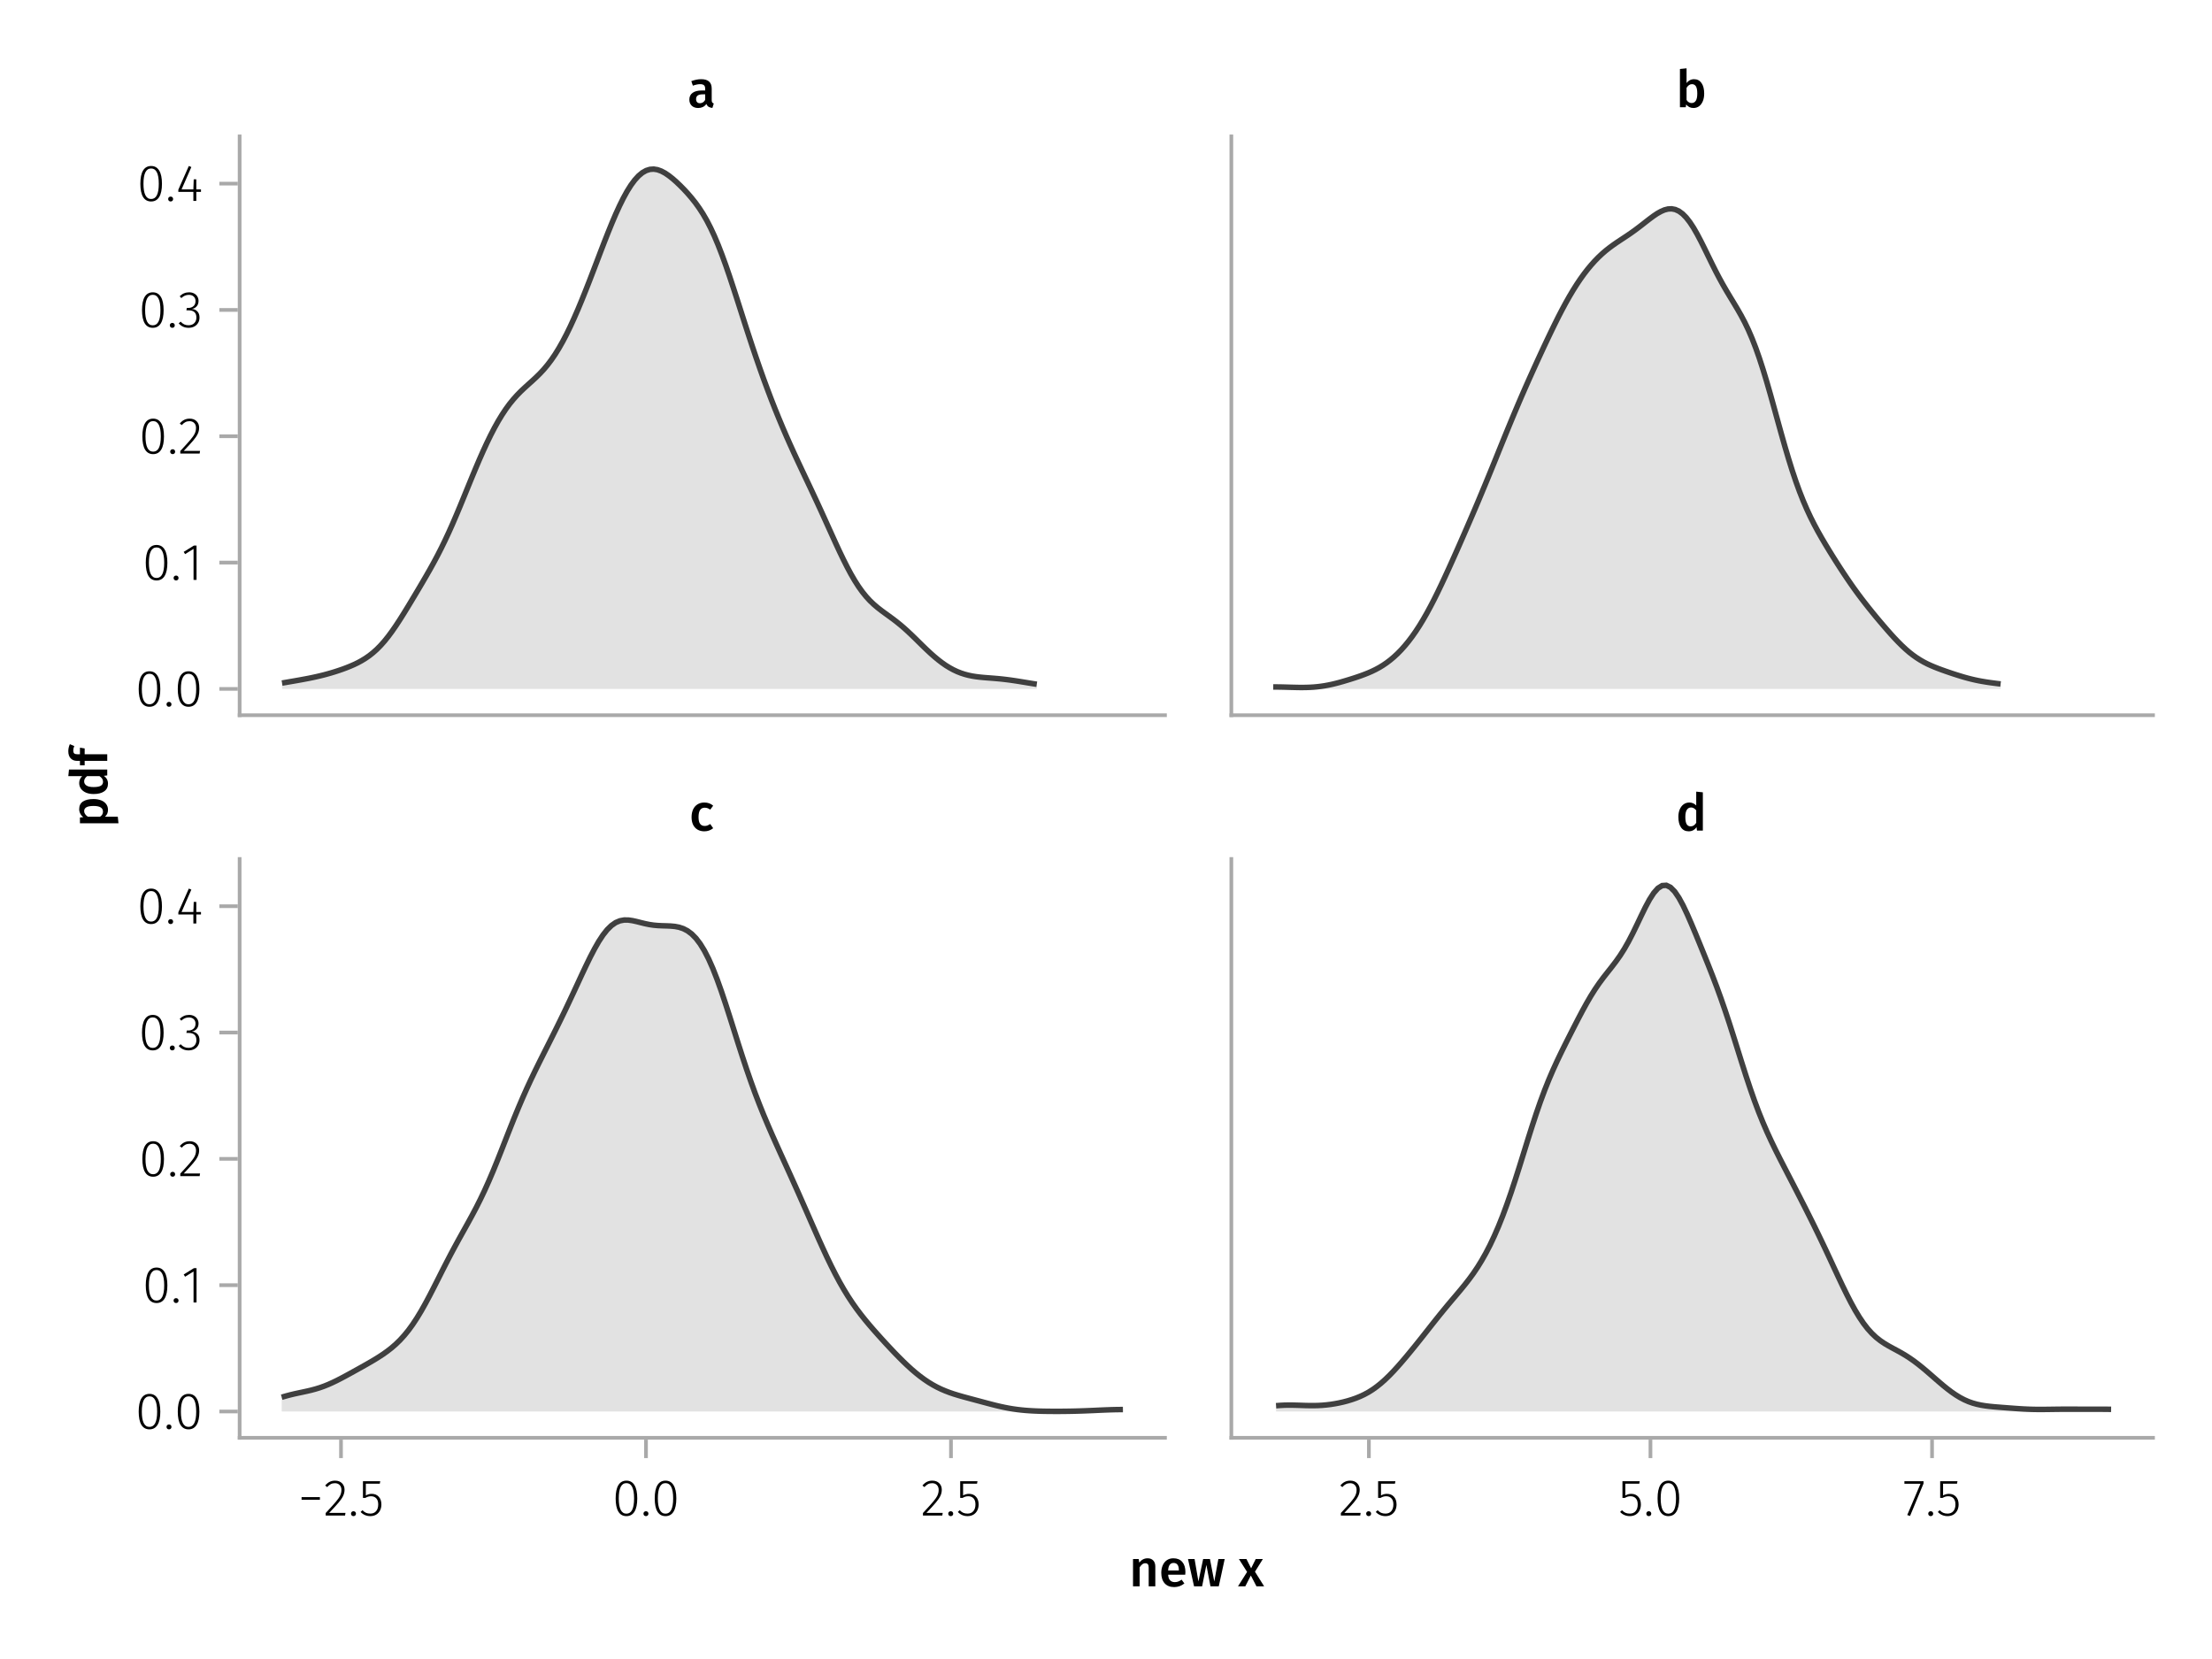 <?xml version="1.0" encoding="UTF-8"?>
<svg xmlns="http://www.w3.org/2000/svg" xmlns:xlink="http://www.w3.org/1999/xlink" width="600" height="450" viewBox="0 0 600 450">
<defs>
<g>
<g id="glyph-0-0-7004f896">
<path d="M 3.844 -9.469 C 4.812 -9.469 5.539 -9.055 6.031 -8.234 C 6.531 -7.422 6.781 -6.223 6.781 -4.641 C 6.781 -3.078 6.531 -1.883 6.031 -1.062 C 5.531 -0.25 4.801 0.156 3.844 0.156 C 2.883 0.156 2.156 -0.25 1.656 -1.062 C 1.164 -1.883 0.922 -3.082 0.922 -4.656 C 0.922 -6.238 1.164 -7.438 1.656 -8.25 C 2.156 -9.062 2.883 -9.469 3.844 -9.469 Z M 3.844 -8.797 C 2.457 -8.797 1.766 -7.414 1.766 -4.656 C 1.766 -1.895 2.457 -0.516 3.844 -0.516 C 4.531 -0.516 5.047 -0.848 5.391 -1.516 C 5.742 -2.191 5.922 -3.234 5.922 -4.641 C 5.922 -6.055 5.742 -7.102 5.391 -7.781 C 5.047 -8.457 4.531 -8.797 3.844 -8.797 Z M 3.844 -8.797 "/>
</g>
<g id="glyph-0-1-7004f896">
<path d="M 3.156 -9.469 C 3.938 -9.469 4.555 -9.238 5.016 -8.781 C 5.484 -8.32 5.719 -7.734 5.719 -7.016 C 5.719 -6.41 5.586 -5.844 5.328 -5.312 C 5.078 -4.781 4.68 -4.195 4.141 -3.562 C 3.609 -2.926 2.742 -1.977 1.547 -0.719 L 5.969 -0.719 L 5.859 0 L 0.609 0 L 0.609 -0.688 C 1.879 -2.051 2.789 -3.062 3.344 -3.719 C 3.906 -4.375 4.301 -4.941 4.531 -5.422 C 4.758 -5.898 4.875 -6.414 4.875 -6.969 C 4.875 -7.52 4.711 -7.957 4.391 -8.281 C 4.066 -8.613 3.641 -8.781 3.109 -8.781 C 2.68 -8.781 2.301 -8.691 1.969 -8.516 C 1.633 -8.336 1.316 -8.07 1.016 -7.719 L 0.469 -8.141 C 0.832 -8.586 1.234 -8.922 1.672 -9.141 C 2.109 -9.359 2.602 -9.469 3.156 -9.469 Z M 3.156 -9.469 "/>
</g>
<g id="glyph-0-2-7004f896">
<path d="M 3.094 -9.469 C 3.613 -9.469 4.066 -9.363 4.453 -9.156 C 4.848 -8.945 5.145 -8.664 5.344 -8.312 C 5.551 -7.969 5.656 -7.578 5.656 -7.141 C 5.656 -6.535 5.484 -6.039 5.141 -5.656 C 4.805 -5.281 4.367 -5.047 3.828 -4.953 C 4.43 -4.922 4.93 -4.703 5.328 -4.297 C 5.723 -3.898 5.922 -3.344 5.922 -2.625 C 5.922 -2.082 5.797 -1.602 5.547 -1.188 C 5.305 -0.77 4.961 -0.441 4.516 -0.203 C 4.066 0.035 3.547 0.156 2.953 0.156 C 1.867 0.156 0.977 -0.242 0.281 -1.047 L 0.797 -1.516 C 1.117 -1.172 1.445 -0.922 1.781 -0.766 C 2.125 -0.609 2.504 -0.531 2.922 -0.531 C 3.598 -0.531 4.125 -0.723 4.5 -1.109 C 4.883 -1.492 5.078 -2 5.078 -2.625 C 5.078 -3.926 4.379 -4.578 2.984 -4.578 L 2.359 -4.578 L 2.484 -5.234 L 2.922 -5.234 C 3.453 -5.234 3.906 -5.395 4.281 -5.719 C 4.656 -6.039 4.844 -6.5 4.844 -7.094 C 4.844 -7.613 4.676 -8.023 4.344 -8.328 C 4.02 -8.629 3.586 -8.781 3.047 -8.781 C 2.66 -8.781 2.301 -8.711 1.969 -8.578 C 1.645 -8.441 1.316 -8.219 0.984 -7.906 L 0.547 -8.406 C 0.922 -8.77 1.312 -9.035 1.719 -9.203 C 2.133 -9.379 2.594 -9.469 3.094 -9.469 Z M 3.094 -9.469 "/>
</g>
<g id="glyph-1-0-7004f896">
<path d="M 1.438 -1.172 C 1.633 -1.172 1.797 -1.109 1.922 -0.984 C 2.047 -0.859 2.109 -0.703 2.109 -0.516 C 2.109 -0.316 2.047 -0.156 1.922 -0.031 C 1.797 0.094 1.633 0.156 1.438 0.156 C 1.25 0.156 1.086 0.094 0.953 -0.031 C 0.828 -0.164 0.766 -0.328 0.766 -0.516 C 0.766 -0.703 0.828 -0.859 0.953 -0.984 C 1.086 -1.109 1.25 -1.172 1.438 -1.172 Z M 1.438 -1.172 "/>
</g>
<g id="glyph-1-1-7004f896">
<path d="M 3.844 -9.469 C 4.812 -9.469 5.539 -9.055 6.031 -8.234 C 6.531 -7.422 6.781 -6.223 6.781 -4.641 C 6.781 -3.078 6.531 -1.883 6.031 -1.062 C 5.531 -0.25 4.801 0.156 3.844 0.156 C 2.883 0.156 2.156 -0.25 1.656 -1.062 C 1.164 -1.883 0.922 -3.082 0.922 -4.656 C 0.922 -6.238 1.164 -7.438 1.656 -8.25 C 2.156 -9.062 2.883 -9.469 3.844 -9.469 Z M 3.844 -8.797 C 2.457 -8.797 1.766 -7.414 1.766 -4.656 C 1.766 -1.895 2.457 -0.516 3.844 -0.516 C 4.531 -0.516 5.047 -0.848 5.391 -1.516 C 5.742 -2.191 5.922 -3.234 5.922 -4.641 C 5.922 -6.055 5.742 -7.102 5.391 -7.781 C 5.047 -8.457 4.531 -8.797 3.844 -8.797 Z M 3.844 -8.797 "/>
</g>
<g id="glyph-1-2-7004f896">
<path d="M 4.094 -9.312 L 4.094 0 L 3.281 0 L 3.281 -8.406 L 0.984 -6.984 L 0.609 -7.594 L 3.391 -9.312 Z M 4.094 -9.312 "/>
</g>
<g id="glyph-1-3-7004f896">
<path d="M 3.156 -9.469 C 3.938 -9.469 4.555 -9.238 5.016 -8.781 C 5.484 -8.32 5.719 -7.734 5.719 -7.016 C 5.719 -6.41 5.586 -5.844 5.328 -5.312 C 5.078 -4.781 4.68 -4.195 4.141 -3.562 C 3.609 -2.926 2.742 -1.977 1.547 -0.719 L 5.969 -0.719 L 5.859 0 L 0.609 0 L 0.609 -0.688 C 1.879 -2.051 2.789 -3.062 3.344 -3.719 C 3.906 -4.375 4.301 -4.941 4.531 -5.422 C 4.758 -5.898 4.875 -6.414 4.875 -6.969 C 4.875 -7.52 4.711 -7.957 4.391 -8.281 C 4.066 -8.613 3.641 -8.781 3.109 -8.781 C 2.68 -8.781 2.301 -8.691 1.969 -8.516 C 1.633 -8.336 1.316 -8.07 1.016 -7.719 L 0.469 -8.141 C 0.832 -8.586 1.234 -8.922 1.672 -9.141 C 2.109 -9.359 2.602 -9.469 3.156 -9.469 Z M 3.156 -9.469 "/>
</g>
<g id="glyph-2-0-7004f896">
<path d="M 3.844 -9.469 C 4.812 -9.469 5.539 -9.055 6.031 -8.234 C 6.531 -7.422 6.781 -6.223 6.781 -4.641 C 6.781 -3.078 6.531 -1.883 6.031 -1.062 C 5.531 -0.25 4.801 0.156 3.844 0.156 C 2.883 0.156 2.156 -0.25 1.656 -1.062 C 1.164 -1.883 0.922 -3.082 0.922 -4.656 C 0.922 -6.238 1.164 -7.438 1.656 -8.25 C 2.156 -9.062 2.883 -9.469 3.844 -9.469 Z M 3.844 -8.797 C 2.457 -8.797 1.766 -7.414 1.766 -4.656 C 1.766 -1.895 2.457 -0.516 3.844 -0.516 C 4.531 -0.516 5.047 -0.848 5.391 -1.516 C 5.742 -2.191 5.922 -3.234 5.922 -4.641 C 5.922 -6.055 5.742 -7.102 5.391 -7.781 C 5.047 -8.457 4.531 -8.797 3.844 -8.797 Z M 3.844 -8.797 "/>
</g>
<g id="glyph-2-1-7004f896">
<path d="M 6.766 -3.125 L 6.766 -2.453 L 5.5 -2.453 L 5.5 0 L 4.703 0 L 4.703 -2.453 L 0.625 -2.453 L 0.625 -3.047 L 3.469 -9.469 L 4.156 -9.188 L 1.5 -3.125 L 4.703 -3.125 L 4.797 -5.859 L 5.5 -5.859 L 5.5 -3.125 Z M 6.766 -3.125 "/>
</g>
<g id="glyph-3-0-7004f896">
<path d="M 1.438 -1.172 C 1.633 -1.172 1.797 -1.109 1.922 -0.984 C 2.047 -0.859 2.109 -0.703 2.109 -0.516 C 2.109 -0.316 2.047 -0.156 1.922 -0.031 C 1.797 0.094 1.633 0.156 1.438 0.156 C 1.25 0.156 1.086 0.094 0.953 -0.031 C 0.828 -0.164 0.766 -0.328 0.766 -0.516 C 0.766 -0.703 0.828 -0.859 0.953 -0.984 C 1.086 -1.109 1.25 -1.172 1.438 -1.172 Z M 1.438 -1.172 "/>
</g>
<g id="glyph-3-1-7004f896">
<path d="M 5.672 -8.641 L 1.891 -8.641 L 1.891 -5.453 C 2.398 -5.742 2.93 -5.891 3.484 -5.891 C 4.285 -5.891 4.922 -5.629 5.391 -5.109 C 5.867 -4.598 6.109 -3.895 6.109 -3 C 6.109 -2.395 5.984 -1.848 5.734 -1.359 C 5.484 -0.879 5.129 -0.504 4.672 -0.234 C 4.223 0.023 3.703 0.156 3.109 0.156 C 2.066 0.156 1.188 -0.219 0.469 -0.969 L 0.984 -1.453 C 1.273 -1.141 1.586 -0.906 1.922 -0.75 C 2.266 -0.602 2.66 -0.531 3.109 -0.531 C 3.773 -0.531 4.297 -0.75 4.672 -1.188 C 5.055 -1.633 5.25 -2.242 5.25 -3.016 C 5.25 -3.754 5.07 -4.305 4.719 -4.672 C 4.375 -5.047 3.898 -5.234 3.297 -5.234 C 3.004 -5.234 2.742 -5.195 2.516 -5.125 C 2.285 -5.062 2.031 -4.945 1.75 -4.781 L 1.109 -4.781 L 1.109 -9.312 L 5.797 -9.312 Z M 5.672 -8.641 "/>
</g>
<g id="glyph-4-0-7004f896">
<path d="M 3.844 -9.469 C 4.812 -9.469 5.539 -9.055 6.031 -8.234 C 6.531 -7.422 6.781 -6.223 6.781 -4.641 C 6.781 -3.078 6.531 -1.883 6.031 -1.062 C 5.531 -0.25 4.801 0.156 3.844 0.156 C 2.883 0.156 2.156 -0.25 1.656 -1.062 C 1.164 -1.883 0.922 -3.082 0.922 -4.656 C 0.922 -6.238 1.164 -7.438 1.656 -8.25 C 2.156 -9.062 2.883 -9.469 3.844 -9.469 Z M 3.844 -8.797 C 2.457 -8.797 1.766 -7.414 1.766 -4.656 C 1.766 -1.895 2.457 -0.516 3.844 -0.516 C 4.531 -0.516 5.047 -0.848 5.391 -1.516 C 5.742 -2.191 5.922 -3.234 5.922 -4.641 C 5.922 -6.055 5.742 -7.102 5.391 -7.781 C 5.047 -8.457 4.531 -8.797 3.844 -8.797 Z M 3.844 -8.797 "/>
</g>
<g id="glyph-4-1-7004f896">
<path d="M 1.438 -1.172 C 1.633 -1.172 1.797 -1.109 1.922 -0.984 C 2.047 -0.859 2.109 -0.703 2.109 -0.516 C 2.109 -0.316 2.047 -0.156 1.922 -0.031 C 1.797 0.094 1.633 0.156 1.438 0.156 C 1.25 0.156 1.086 0.094 0.953 -0.031 C 0.828 -0.164 0.766 -0.328 0.766 -0.516 C 0.766 -0.703 0.828 -0.859 0.953 -0.984 C 1.086 -1.109 1.25 -1.172 1.438 -1.172 Z M 1.438 -1.172 "/>
</g>
<g id="glyph-4-2-7004f896">
<path d="M 3.156 -9.469 C 3.938 -9.469 4.555 -9.238 5.016 -8.781 C 5.484 -8.32 5.719 -7.734 5.719 -7.016 C 5.719 -6.41 5.586 -5.844 5.328 -5.312 C 5.078 -4.781 4.68 -4.195 4.141 -3.562 C 3.609 -2.926 2.742 -1.977 1.547 -0.719 L 5.969 -0.719 L 5.859 0 L 0.609 0 L 0.609 -0.688 C 1.879 -2.051 2.789 -3.062 3.344 -3.719 C 3.906 -4.375 4.301 -4.941 4.531 -5.422 C 4.758 -5.898 4.875 -6.414 4.875 -6.969 C 4.875 -7.52 4.711 -7.957 4.391 -8.281 C 4.066 -8.613 3.641 -8.781 3.109 -8.781 C 2.68 -8.781 2.301 -8.691 1.969 -8.516 C 1.633 -8.336 1.316 -8.07 1.016 -7.719 L 0.469 -8.141 C 0.832 -8.586 1.234 -8.922 1.672 -9.141 C 2.109 -9.359 2.602 -9.469 3.156 -9.469 Z M 3.156 -9.469 "/>
</g>
<g id="glyph-5-0-7004f896">
<path d="M 3.844 -9.469 C 4.812 -9.469 5.539 -9.055 6.031 -8.234 C 6.531 -7.422 6.781 -6.223 6.781 -4.641 C 6.781 -3.078 6.531 -1.883 6.031 -1.062 C 5.531 -0.25 4.801 0.156 3.844 0.156 C 2.883 0.156 2.156 -0.25 1.656 -1.062 C 1.164 -1.883 0.922 -3.082 0.922 -4.656 C 0.922 -6.238 1.164 -7.438 1.656 -8.25 C 2.156 -9.062 2.883 -9.469 3.844 -9.469 Z M 3.844 -8.797 C 2.457 -8.797 1.766 -7.414 1.766 -4.656 C 1.766 -1.895 2.457 -0.516 3.844 -0.516 C 4.531 -0.516 5.047 -0.848 5.391 -1.516 C 5.742 -2.191 5.922 -3.234 5.922 -4.641 C 5.922 -6.055 5.742 -7.102 5.391 -7.781 C 5.047 -8.457 4.531 -8.797 3.844 -8.797 Z M 3.844 -8.797 "/>
</g>
<g id="glyph-6-0-7004f896">
<path d="M 3.094 -9.469 C 3.613 -9.469 4.066 -9.363 4.453 -9.156 C 4.848 -8.945 5.145 -8.664 5.344 -8.312 C 5.551 -7.969 5.656 -7.578 5.656 -7.141 C 5.656 -6.535 5.484 -6.039 5.141 -5.656 C 4.805 -5.281 4.367 -5.047 3.828 -4.953 C 4.43 -4.922 4.93 -4.703 5.328 -4.297 C 5.723 -3.898 5.922 -3.344 5.922 -2.625 C 5.922 -2.082 5.797 -1.602 5.547 -1.188 C 5.305 -0.77 4.961 -0.441 4.516 -0.203 C 4.066 0.035 3.547 0.156 2.953 0.156 C 1.867 0.156 0.977 -0.242 0.281 -1.047 L 0.797 -1.516 C 1.117 -1.172 1.445 -0.922 1.781 -0.766 C 2.125 -0.609 2.504 -0.531 2.922 -0.531 C 3.598 -0.531 4.125 -0.723 4.5 -1.109 C 4.883 -1.492 5.078 -2 5.078 -2.625 C 5.078 -3.926 4.379 -4.578 2.984 -4.578 L 2.359 -4.578 L 2.484 -5.234 L 2.922 -5.234 C 3.453 -5.234 3.906 -5.395 4.281 -5.719 C 4.656 -6.039 4.844 -6.5 4.844 -7.094 C 4.844 -7.613 4.676 -8.023 4.344 -8.328 C 4.02 -8.629 3.586 -8.781 3.047 -8.781 C 2.66 -8.781 2.301 -8.711 1.969 -8.578 C 1.645 -8.441 1.316 -8.219 0.984 -7.906 L 0.547 -8.406 C 0.922 -8.77 1.312 -9.035 1.719 -9.203 C 2.133 -9.379 2.594 -9.469 3.094 -9.469 Z M 3.094 -9.469 "/>
</g>
<g id="glyph-7-0-7004f896">
<path d="M 3.844 -9.469 C 4.812 -9.469 5.539 -9.055 6.031 -8.234 C 6.531 -7.422 6.781 -6.223 6.781 -4.641 C 6.781 -3.078 6.531 -1.883 6.031 -1.062 C 5.531 -0.25 4.801 0.156 3.844 0.156 C 2.883 0.156 2.156 -0.25 1.656 -1.062 C 1.164 -1.883 0.922 -3.082 0.922 -4.656 C 0.922 -6.238 1.164 -7.438 1.656 -8.25 C 2.156 -9.062 2.883 -9.469 3.844 -9.469 Z M 3.844 -8.797 C 2.457 -8.797 1.766 -7.414 1.766 -4.656 C 1.766 -1.895 2.457 -0.516 3.844 -0.516 C 4.531 -0.516 5.047 -0.848 5.391 -1.516 C 5.742 -2.191 5.922 -3.234 5.922 -4.641 C 5.922 -6.055 5.742 -7.102 5.391 -7.781 C 5.047 -8.457 4.531 -8.797 3.844 -8.797 Z M 3.844 -8.797 "/>
</g>
<g id="glyph-8-0-7004f896">
<path d="M 1.438 -1.172 C 1.633 -1.172 1.797 -1.109 1.922 -0.984 C 2.047 -0.859 2.109 -0.703 2.109 -0.516 C 2.109 -0.316 2.047 -0.156 1.922 -0.031 C 1.797 0.094 1.633 0.156 1.438 0.156 C 1.25 0.156 1.086 0.094 0.953 -0.031 C 0.828 -0.164 0.766 -0.328 0.766 -0.516 C 0.766 -0.703 0.828 -0.859 0.953 -0.984 C 1.086 -1.109 1.25 -1.172 1.438 -1.172 Z M 1.438 -1.172 "/>
</g>
<g id="glyph-9-0-7004f896">
<path d="M 6.766 -3.125 L 6.766 -2.453 L 5.5 -2.453 L 5.5 0 L 4.703 0 L 4.703 -2.453 L 0.625 -2.453 L 0.625 -3.047 L 3.469 -9.469 L 4.156 -9.188 L 1.5 -3.125 L 4.703 -3.125 L 4.797 -5.859 L 5.5 -5.859 L 5.5 -3.125 Z M 6.766 -3.125 "/>
</g>
<g id="glyph-10-0-7004f896">
<path d="M 0.969 -4.281 L 0.969 -5 L 5.938 -5 L 5.938 -4.281 Z M 0.969 -4.281 "/>
</g>
<g id="glyph-10-1-7004f896">
<path d="M 3.844 -9.469 C 4.812 -9.469 5.539 -9.055 6.031 -8.234 C 6.531 -7.422 6.781 -6.223 6.781 -4.641 C 6.781 -3.078 6.531 -1.883 6.031 -1.062 C 5.531 -0.25 4.801 0.156 3.844 0.156 C 2.883 0.156 2.156 -0.25 1.656 -1.062 C 1.164 -1.883 0.922 -3.082 0.922 -4.656 C 0.922 -6.238 1.164 -7.438 1.656 -8.25 C 2.156 -9.062 2.883 -9.469 3.844 -9.469 Z M 3.844 -8.797 C 2.457 -8.797 1.766 -7.414 1.766 -4.656 C 1.766 -1.895 2.457 -0.516 3.844 -0.516 C 4.531 -0.516 5.047 -0.848 5.391 -1.516 C 5.742 -2.191 5.922 -3.234 5.922 -4.641 C 5.922 -6.055 5.742 -7.102 5.391 -7.781 C 5.047 -8.457 4.531 -8.797 3.844 -8.797 Z M 3.844 -8.797 "/>
</g>
<g id="glyph-10-2-7004f896">
<path d="M 1.438 -1.172 C 1.633 -1.172 1.797 -1.109 1.922 -0.984 C 2.047 -0.859 2.109 -0.703 2.109 -0.516 C 2.109 -0.316 2.047 -0.156 1.922 -0.031 C 1.797 0.094 1.633 0.156 1.438 0.156 C 1.25 0.156 1.086 0.094 0.953 -0.031 C 0.828 -0.164 0.766 -0.328 0.766 -0.516 C 0.766 -0.703 0.828 -0.859 0.953 -0.984 C 1.086 -1.109 1.25 -1.172 1.438 -1.172 Z M 1.438 -1.172 "/>
</g>
<g id="glyph-10-3-7004f896">
<path d="M 3.156 -9.469 C 3.938 -9.469 4.555 -9.238 5.016 -8.781 C 5.484 -8.32 5.719 -7.734 5.719 -7.016 C 5.719 -6.41 5.586 -5.844 5.328 -5.312 C 5.078 -4.781 4.68 -4.195 4.141 -3.562 C 3.609 -2.926 2.742 -1.977 1.547 -0.719 L 5.969 -0.719 L 5.859 0 L 0.609 0 L 0.609 -0.688 C 1.879 -2.051 2.789 -3.062 3.344 -3.719 C 3.906 -4.375 4.301 -4.941 4.531 -5.422 C 4.758 -5.898 4.875 -6.414 4.875 -6.969 C 4.875 -7.52 4.711 -7.957 4.391 -8.281 C 4.066 -8.613 3.641 -8.781 3.109 -8.781 C 2.68 -8.781 2.301 -8.691 1.969 -8.516 C 1.633 -8.336 1.316 -8.07 1.016 -7.719 L 0.469 -8.141 C 0.832 -8.586 1.234 -8.922 1.672 -9.141 C 2.109 -9.359 2.602 -9.469 3.156 -9.469 Z M 3.156 -9.469 "/>
</g>
<g id="glyph-10-4-7004f896">
<path d="M 5.672 -8.641 L 1.891 -8.641 L 1.891 -5.453 C 2.398 -5.742 2.93 -5.891 3.484 -5.891 C 4.285 -5.891 4.922 -5.629 5.391 -5.109 C 5.867 -4.598 6.109 -3.895 6.109 -3 C 6.109 -2.395 5.984 -1.848 5.734 -1.359 C 5.484 -0.879 5.129 -0.504 4.672 -0.234 C 4.223 0.023 3.703 0.156 3.109 0.156 C 2.066 0.156 1.188 -0.219 0.469 -0.969 L 0.984 -1.453 C 1.273 -1.141 1.586 -0.906 1.922 -0.75 C 2.266 -0.602 2.66 -0.531 3.109 -0.531 C 3.773 -0.531 4.297 -0.75 4.672 -1.188 C 5.055 -1.633 5.25 -2.242 5.25 -3.016 C 5.25 -3.754 5.07 -4.305 4.719 -4.672 C 4.375 -5.047 3.898 -5.234 3.297 -5.234 C 3.004 -5.234 2.742 -5.195 2.516 -5.125 C 2.285 -5.062 2.031 -4.945 1.75 -4.781 L 1.109 -4.781 L 1.109 -9.312 L 5.797 -9.312 Z M 5.672 -8.641 "/>
</g>
<g id="glyph-11-0-7004f896">
<path d="M 3.844 -9.469 C 4.812 -9.469 5.539 -9.055 6.031 -8.234 C 6.531 -7.422 6.781 -6.223 6.781 -4.641 C 6.781 -3.078 6.531 -1.883 6.031 -1.062 C 5.531 -0.25 4.801 0.156 3.844 0.156 C 2.883 0.156 2.156 -0.25 1.656 -1.062 C 1.164 -1.883 0.922 -3.082 0.922 -4.656 C 0.922 -6.238 1.164 -7.438 1.656 -8.25 C 2.156 -9.062 2.883 -9.469 3.844 -9.469 Z M 3.844 -8.797 C 2.457 -8.797 1.766 -7.414 1.766 -4.656 C 1.766 -1.895 2.457 -0.516 3.844 -0.516 C 4.531 -0.516 5.047 -0.848 5.391 -1.516 C 5.742 -2.191 5.922 -3.234 5.922 -4.641 C 5.922 -6.055 5.742 -7.102 5.391 -7.781 C 5.047 -8.457 4.531 -8.797 3.844 -8.797 Z M 3.844 -8.797 "/>
</g>
<g id="glyph-12-0-7004f896">
<path d="M 3.844 -9.469 C 4.812 -9.469 5.539 -9.055 6.031 -8.234 C 6.531 -7.422 6.781 -6.223 6.781 -4.641 C 6.781 -3.078 6.531 -1.883 6.031 -1.062 C 5.531 -0.25 4.801 0.156 3.844 0.156 C 2.883 0.156 2.156 -0.25 1.656 -1.062 C 1.164 -1.883 0.922 -3.082 0.922 -4.656 C 0.922 -6.238 1.164 -7.438 1.656 -8.25 C 2.156 -9.062 2.883 -9.469 3.844 -9.469 Z M 3.844 -8.797 C 2.457 -8.797 1.766 -7.414 1.766 -4.656 C 1.766 -1.895 2.457 -0.516 3.844 -0.516 C 4.531 -0.516 5.047 -0.848 5.391 -1.516 C 5.742 -2.191 5.922 -3.234 5.922 -4.641 C 5.922 -6.055 5.742 -7.102 5.391 -7.781 C 5.047 -8.457 4.531 -8.797 3.844 -8.797 Z M 3.844 -8.797 "/>
</g>
<g id="glyph-12-1-7004f896">
<path d="M 4.094 -9.312 L 4.094 0 L 3.281 0 L 3.281 -8.406 L 0.984 -6.984 L 0.609 -7.594 L 3.391 -9.312 Z M 4.094 -9.312 "/>
</g>
<g id="glyph-13-0-7004f896">
<path d="M 1.438 -1.172 C 1.633 -1.172 1.797 -1.109 1.922 -0.984 C 2.047 -0.859 2.109 -0.703 2.109 -0.516 C 2.109 -0.316 2.047 -0.156 1.922 -0.031 C 1.797 0.094 1.633 0.156 1.438 0.156 C 1.25 0.156 1.086 0.094 0.953 -0.031 C 0.828 -0.164 0.766 -0.328 0.766 -0.516 C 0.766 -0.703 0.828 -0.859 0.953 -0.984 C 1.086 -1.109 1.25 -1.172 1.438 -1.172 Z M 1.438 -1.172 "/>
</g>
<g id="glyph-14-0-7004f896">
<path d="M 1.438 -1.172 C 1.633 -1.172 1.797 -1.109 1.922 -0.984 C 2.047 -0.859 2.109 -0.703 2.109 -0.516 C 2.109 -0.316 2.047 -0.156 1.922 -0.031 C 1.797 0.094 1.633 0.156 1.438 0.156 C 1.25 0.156 1.086 0.094 0.953 -0.031 C 0.828 -0.164 0.766 -0.328 0.766 -0.516 C 0.766 -0.703 0.828 -0.859 0.953 -0.984 C 1.086 -1.109 1.25 -1.172 1.438 -1.172 Z M 1.438 -1.172 "/>
</g>
<g id="glyph-14-1-7004f896">
<path d="M 5.672 -8.641 L 1.891 -8.641 L 1.891 -5.453 C 2.398 -5.742 2.93 -5.891 3.484 -5.891 C 4.285 -5.891 4.922 -5.629 5.391 -5.109 C 5.867 -4.598 6.109 -3.895 6.109 -3 C 6.109 -2.395 5.984 -1.848 5.734 -1.359 C 5.484 -0.879 5.129 -0.504 4.672 -0.234 C 4.223 0.023 3.703 0.156 3.109 0.156 C 2.066 0.156 1.188 -0.219 0.469 -0.969 L 0.984 -1.453 C 1.273 -1.141 1.586 -0.906 1.922 -0.75 C 2.266 -0.602 2.66 -0.531 3.109 -0.531 C 3.773 -0.531 4.297 -0.75 4.672 -1.188 C 5.055 -1.633 5.25 -2.242 5.25 -3.016 C 5.25 -3.754 5.07 -4.305 4.719 -4.672 C 4.375 -5.047 3.898 -5.234 3.297 -5.234 C 3.004 -5.234 2.742 -5.195 2.516 -5.125 C 2.285 -5.062 2.031 -4.945 1.75 -4.781 L 1.109 -4.781 L 1.109 -9.312 L 5.797 -9.312 Z M 5.672 -8.641 "/>
</g>
<g id="glyph-14-2-7004f896">
<path d="M 3.844 -9.469 C 4.812 -9.469 5.539 -9.055 6.031 -8.234 C 6.531 -7.422 6.781 -6.223 6.781 -4.641 C 6.781 -3.078 6.531 -1.883 6.031 -1.062 C 5.531 -0.25 4.801 0.156 3.844 0.156 C 2.883 0.156 2.156 -0.25 1.656 -1.062 C 1.164 -1.883 0.922 -3.082 0.922 -4.656 C 0.922 -6.238 1.164 -7.438 1.656 -8.25 C 2.156 -9.062 2.883 -9.469 3.844 -9.469 Z M 3.844 -8.797 C 2.457 -8.797 1.766 -7.414 1.766 -4.656 C 1.766 -1.895 2.457 -0.516 3.844 -0.516 C 4.531 -0.516 5.047 -0.848 5.391 -1.516 C 5.742 -2.191 5.922 -3.234 5.922 -4.641 C 5.922 -6.055 5.742 -7.102 5.391 -7.781 C 5.047 -8.457 4.531 -8.797 3.844 -8.797 Z M 3.844 -8.797 "/>
</g>
<g id="glyph-15-0-7004f896">
<path d="M 5.609 -9.312 L 5.609 -8.688 L 1.953 0.109 L 1.188 -0.141 L 4.781 -8.625 L 0.422 -8.625 L 0.422 -9.312 Z M 5.609 -9.312 "/>
</g>
<g id="glyph-16-0-7004f896">
<path d="M 6.547 -1.953 C 6.547 -1.672 6.586 -1.461 6.672 -1.328 C 6.766 -1.191 6.91 -1.086 7.109 -1.016 L 6.734 0.188 C 6.316 0.145 5.973 0.039 5.703 -0.125 C 5.441 -0.289 5.238 -0.547 5.094 -0.891 C 4.844 -0.523 4.523 -0.25 4.141 -0.062 C 3.766 0.113 3.348 0.203 2.891 0.203 C 2.148 0.203 1.562 -0.004 1.125 -0.422 C 0.695 -0.836 0.484 -1.391 0.484 -2.078 C 0.484 -2.879 0.773 -3.488 1.359 -3.906 C 1.941 -4.332 2.773 -4.547 3.859 -4.547 L 4.781 -4.547 L 4.781 -4.969 C 4.781 -5.445 4.672 -5.781 4.453 -5.969 C 4.234 -6.164 3.883 -6.266 3.406 -6.266 C 2.863 -6.266 2.207 -6.129 1.438 -5.859 L 1.016 -7.078 C 1.941 -7.43 2.836 -7.609 3.703 -7.609 C 5.598 -7.609 6.547 -6.758 6.547 -5.062 Z M 3.359 -1.094 C 3.961 -1.094 4.438 -1.395 4.781 -2 L 4.781 -3.5 L 4.047 -3.5 C 2.891 -3.5 2.312 -3.07 2.312 -2.219 C 2.312 -1.863 2.398 -1.586 2.578 -1.391 C 2.754 -1.191 3.016 -1.094 3.359 -1.094 Z M 3.359 -1.094 "/>
</g>
<g id="glyph-17-0-7004f896">
<path d="M 4.906 -7.609 C 5.77 -7.609 6.441 -7.266 6.922 -6.578 C 7.41 -5.898 7.656 -4.941 7.656 -3.703 C 7.656 -2.941 7.535 -2.266 7.297 -1.672 C 7.055 -1.078 6.719 -0.613 6.281 -0.281 C 5.844 0.039 5.328 0.203 4.734 0.203 C 4.328 0.203 3.957 0.117 3.625 -0.047 C 3.301 -0.211 3.016 -0.445 2.766 -0.75 L 2.656 0 L 1.078 0 L 1.078 -10.375 L 2.875 -10.562 L 2.875 -6.562 C 3.113 -6.895 3.406 -7.148 3.75 -7.328 C 4.102 -7.516 4.488 -7.609 4.906 -7.609 Z M 4.234 -1.141 C 4.723 -1.141 5.102 -1.344 5.375 -1.75 C 5.645 -2.164 5.781 -2.816 5.781 -3.703 C 5.781 -4.641 5.656 -5.301 5.406 -5.688 C 5.156 -6.07 4.801 -6.266 4.344 -6.266 C 3.77 -6.266 3.281 -5.93 2.875 -5.266 L 2.875 -1.984 C 3.031 -1.711 3.227 -1.504 3.469 -1.359 C 3.707 -1.211 3.961 -1.141 4.234 -1.141 Z M 4.234 -1.141 "/>
</g>
<g id="glyph-18-0-7004f896">
<path d="M 4.062 -7.609 C 4.539 -7.609 4.973 -7.539 5.359 -7.406 C 5.754 -7.27 6.125 -7.051 6.469 -6.75 L 5.672 -5.672 C 5.422 -5.859 5.176 -5.992 4.938 -6.078 C 4.707 -6.16 4.453 -6.203 4.172 -6.203 C 3.055 -6.203 2.5 -5.359 2.5 -3.672 C 2.5 -2.805 2.645 -2.188 2.938 -1.812 C 3.227 -1.438 3.641 -1.25 4.172 -1.25 C 4.43 -1.25 4.672 -1.289 4.891 -1.375 C 5.109 -1.457 5.367 -1.594 5.672 -1.781 L 6.469 -0.641 C 5.77 -0.078 4.973 0.203 4.078 0.203 C 3.367 0.203 2.75 0.047 2.219 -0.266 C 1.695 -0.578 1.297 -1.02 1.016 -1.594 C 0.742 -2.176 0.609 -2.859 0.609 -3.641 C 0.609 -4.422 0.742 -5.113 1.016 -5.719 C 1.297 -6.32 1.695 -6.785 2.219 -7.109 C 2.75 -7.441 3.363 -7.609 4.062 -7.609 Z M 4.062 -7.609 "/>
</g>
<g id="glyph-19-0-7004f896">
<path d="M 7.312 -10.375 L 7.312 0 L 5.719 0 L 5.594 -0.938 C 5.363 -0.582 5.066 -0.301 4.703 -0.094 C 4.348 0.102 3.941 0.203 3.484 0.203 C 2.578 0.203 1.879 -0.145 1.391 -0.844 C 0.91 -1.539 0.672 -2.492 0.672 -3.703 C 0.672 -4.453 0.789 -5.125 1.031 -5.719 C 1.281 -6.312 1.629 -6.773 2.078 -7.109 C 2.535 -7.441 3.062 -7.609 3.656 -7.609 C 4.363 -7.609 4.984 -7.344 5.516 -6.812 L 5.516 -10.562 Z M 3.984 -1.141 C 4.305 -1.141 4.586 -1.219 4.828 -1.375 C 5.066 -1.531 5.297 -1.77 5.516 -2.094 L 5.516 -5.484 C 5.297 -5.742 5.078 -5.938 4.859 -6.062 C 4.641 -6.195 4.391 -6.266 4.109 -6.266 C 3.629 -6.266 3.25 -6.051 2.969 -5.625 C 2.695 -5.207 2.562 -4.566 2.562 -3.703 C 2.562 -2.797 2.68 -2.141 2.922 -1.734 C 3.172 -1.336 3.523 -1.141 3.984 -1.141 Z M 3.984 -1.141 "/>
</g>
<g id="glyph-20-0-7004f896">
<path d="M -7.609 -4.906 C -7.609 -5.844 -7.27 -6.535 -6.594 -6.984 C -5.914 -7.43 -4.957 -7.656 -3.719 -7.656 C -2.957 -7.656 -2.281 -7.539 -1.688 -7.312 C -1.094 -7.082 -0.629 -6.742 -0.297 -6.297 C 0.035 -5.859 0.203 -5.336 0.203 -4.734 C 0.203 -3.953 -0.066 -3.332 -0.609 -2.875 L 2.859 -2.875 L 3.047 -1.078 L -7.406 -1.078 L -7.406 -2.641 L -6.5 -2.75 C -6.875 -3.031 -7.148 -3.359 -7.328 -3.734 C -7.516 -4.109 -7.609 -4.5 -7.609 -4.906 Z M -1.156 -4.234 C -1.156 -5.266 -2.004 -5.781 -3.703 -5.781 C -4.609 -5.781 -5.258 -5.66 -5.656 -5.422 C -6.062 -5.191 -6.266 -4.844 -6.266 -4.375 C -6.266 -4.082 -6.172 -3.805 -5.984 -3.547 C -5.805 -3.285 -5.566 -3.062 -5.266 -2.875 L -1.938 -2.875 C -1.414 -3.219 -1.156 -3.672 -1.156 -4.234 Z M -1.156 -4.234 "/>
</g>
<g id="glyph-21-0-7004f896">
<path d="M -10.375 -7.312 L 0 -7.312 L 0 -5.719 L -0.938 -5.594 C -0.582 -5.363 -0.301 -5.066 -0.094 -4.703 C 0.102 -4.348 0.203 -3.941 0.203 -3.484 C 0.203 -2.578 -0.145 -1.879 -0.844 -1.391 C -1.539 -0.91 -2.492 -0.672 -3.703 -0.672 C -4.453 -0.672 -5.125 -0.789 -5.719 -1.031 C -6.312 -1.281 -6.773 -1.629 -7.109 -2.078 C -7.441 -2.535 -7.609 -3.062 -7.609 -3.656 C -7.609 -4.363 -7.344 -4.984 -6.812 -5.516 L -10.562 -5.516 Z M -1.141 -3.984 C -1.141 -4.305 -1.219 -4.586 -1.375 -4.828 C -1.531 -5.066 -1.77 -5.297 -2.094 -5.516 L -5.484 -5.516 C -5.742 -5.297 -5.938 -5.078 -6.062 -4.859 C -6.195 -4.641 -6.266 -4.391 -6.266 -4.109 C -6.266 -3.629 -6.051 -3.25 -5.625 -2.969 C -5.207 -2.695 -4.566 -2.562 -3.703 -2.562 C -2.797 -2.562 -2.141 -2.68 -1.734 -2.922 C -1.336 -3.172 -1.141 -3.523 -1.141 -3.984 Z M -1.141 -3.984 "/>
</g>
<g id="glyph-22-0-7004f896">
<path d="M -9.219 -4.078 C -9.219 -3.723 -9.133 -3.469 -8.969 -3.312 C -8.801 -3.156 -8.539 -3.078 -8.188 -3.078 L -7.406 -3.078 L -7.406 -4.859 L -6.125 -4.656 L -6.125 -3.078 L 0 -3.078 L 0 -1.281 L -6.125 -1.281 L -6.125 -0.078 L -7.406 -0.078 L -7.406 -1.281 L -8.219 -1.281 C -8.914 -1.281 -9.477 -1.504 -9.906 -1.953 C -10.344 -2.41 -10.562 -3.055 -10.562 -3.891 C -10.562 -4.547 -10.422 -5.188 -10.141 -5.812 L -8.938 -5.297 C -9.125 -4.891 -9.219 -4.484 -9.219 -4.078 Z M -9.219 -4.078 "/>
</g>
<g id="glyph-23-0-7004f896">
<path d="M 5.031 -7.609 C 5.688 -7.609 6.195 -7.41 6.562 -7.016 C 6.938 -6.617 7.125 -6.066 7.125 -5.359 L 7.125 0 L 5.328 0 L 5.328 -5.078 C 5.328 -5.516 5.25 -5.82 5.094 -6 C 4.945 -6.176 4.723 -6.266 4.422 -6.266 C 4.117 -6.266 3.844 -6.172 3.594 -5.984 C 3.344 -5.797 3.102 -5.52 2.875 -5.156 L 2.875 0 L 1.078 0 L 1.078 -7.406 L 2.625 -7.406 L 2.766 -6.438 C 3.379 -7.219 4.133 -7.609 5.031 -7.609 Z M 5.031 -7.609 "/>
</g>
<g id="glyph-23-1-7004f896">
</g>
<g id="glyph-23-2-7004f896">
<path d="M 4.562 -3.969 L 7.047 0 L 4.969 0 L 3.438 -2.938 L 1.938 0 L -0.047 0 L 2.422 -3.906 L 0.203 -7.406 L 2.25 -7.406 L 3.516 -4.891 L 4.766 -7.406 L 6.703 -7.406 Z M 4.562 -3.969 "/>
</g>
<g id="glyph-24-0-7004f896">
<path d="M 7.156 -3.875 C 7.156 -3.781 7.141 -3.539 7.109 -3.156 L 2.469 -3.156 C 2.52 -2.438 2.703 -1.922 3.016 -1.609 C 3.336 -1.297 3.758 -1.141 4.281 -1.141 C 4.613 -1.141 4.922 -1.191 5.203 -1.297 C 5.492 -1.41 5.801 -1.582 6.125 -1.812 L 6.875 -0.781 C 6.051 -0.125 5.133 0.203 4.125 0.203 C 3 0.203 2.129 -0.141 1.516 -0.828 C 0.91 -1.516 0.609 -2.457 0.609 -3.656 C 0.609 -4.406 0.738 -5.082 1 -5.688 C 1.258 -6.289 1.633 -6.758 2.125 -7.094 C 2.625 -7.438 3.211 -7.609 3.891 -7.609 C 4.93 -7.609 5.734 -7.281 6.297 -6.625 C 6.867 -5.969 7.156 -5.051 7.156 -3.875 Z M 5.375 -4.391 C 5.375 -5.691 4.895 -6.344 3.938 -6.344 C 3.5 -6.344 3.156 -6.18 2.906 -5.859 C 2.656 -5.535 2.508 -5.02 2.469 -4.312 L 5.375 -4.312 Z M 5.375 -4.391 "/>
</g>
<g id="glyph-24-1-7004f896">
<path d="M 10.125 -7.406 L 8.516 0 L 6.266 0 L 5.156 -5.812 L 4 0 L 1.812 0 L 0.172 -7.406 L 1.953 -7.406 L 3 -1.312 L 4.281 -7.406 L 6.125 -7.406 L 7.297 -1.312 L 8.406 -7.406 Z M 10.125 -7.406 "/>
</g>
</g>
</defs>
<rect x="-60" y="-45" width="720" height="540" fill="rgb(100%, 100%, 100%)" fill-opacity="1"/>
<path fill-rule="nonzero" fill="rgb(100%, 100%, 100%)" fill-opacity="1" d="M 65 194 L 316 194 L 316 37 L 65 37 Z M 65 194 "/>
<path fill-rule="nonzero" fill="rgb(100%, 100%, 100%)" fill-opacity="1" d="M 65 390 L 316 390 L 316 233 L 65 233 Z M 65 390 "/>
<path fill-rule="nonzero" fill="rgb(100%, 100%, 100%)" fill-opacity="1" d="M 334 194 L 584 194 L 584 37 L 334 37 Z M 334 194 "/>
<path fill-rule="nonzero" fill="rgb(100%, 100%, 100%)" fill-opacity="1" d="M 334 390 L 584 390 L 584 233 L 334 233 Z M 334 390 "/>
<g fill="rgb(0%, 0%, 0%)" fill-opacity="1">
<use xlink:href="#glyph-0-0-7004f896" x="36.702" y="191.554"/>
</g>
<g fill="rgb(0%, 0%, 0%)" fill-opacity="1">
<use xlink:href="#glyph-1-0-7004f896" x="44.402" y="191.554"/>
</g>
<g fill="rgb(0%, 0%, 0%)" fill-opacity="1">
<use xlink:href="#glyph-2-0-7004f896" x="47.3" y="191.554"/>
</g>
<g fill="rgb(0%, 0%, 0%)" fill-opacity="1">
<use xlink:href="#glyph-1-1-7004f896" x="38.62" y="157.289"/>
</g>
<g fill="rgb(0%, 0%, 0%)" fill-opacity="1">
<use xlink:href="#glyph-3-0-7004f896" x="46.32" y="157.289"/>
</g>
<g fill="rgb(0%, 0%, 0%)" fill-opacity="1">
<use xlink:href="#glyph-1-2-7004f896" x="49.218" y="157.289"/>
</g>
<g fill="rgb(0%, 0%, 0%)" fill-opacity="1">
<use xlink:href="#glyph-4-0-7004f896" x="37.696" y="123.024"/>
</g>
<g fill="rgb(0%, 0%, 0%)" fill-opacity="1">
<use xlink:href="#glyph-4-1-7004f896" x="45.396" y="123.024"/>
</g>
<g fill="rgb(0%, 0%, 0%)" fill-opacity="1">
<use xlink:href="#glyph-4-2-7004f896" x="48.294" y="123.024"/>
</g>
<g fill="rgb(0%, 0%, 0%)" fill-opacity="1">
<use xlink:href="#glyph-5-0-7004f896" x="37.598" y="88.76"/>
</g>
<g fill="rgb(0%, 0%, 0%)" fill-opacity="1">
<use xlink:href="#glyph-4-1-7004f896" x="45.298" y="88.76"/>
</g>
<g fill="rgb(0%, 0%, 0%)" fill-opacity="1">
<use xlink:href="#glyph-6-0-7004f896" x="48.196" y="88.76"/>
</g>
<g fill="rgb(0%, 0%, 0%)" fill-opacity="1">
<use xlink:href="#glyph-7-0-7004f896" x="37.15" y="54.495"/>
</g>
<g fill="rgb(0%, 0%, 0%)" fill-opacity="1">
<use xlink:href="#glyph-8-0-7004f896" x="44.85" y="54.495"/>
</g>
<g fill="rgb(0%, 0%, 0%)" fill-opacity="1">
<use xlink:href="#glyph-9-0-7004f896" x="47.748" y="54.495"/>
</g>
<path fill="none" stroke-width="1.5" stroke-linecap="butt" stroke-linejoin="miter" stroke="rgb(25.098%, 25.098%, 25.098%)" stroke-opacity="1" stroke-miterlimit="2" d="M 76.504 185.281 L 77.531 185.105 L 78.562 184.926 L 79.59 184.75 L 80.617 184.57 L 81.648 184.387 L 82.676 184.195 L 83.703 184 L 84.734 183.789 L 85.762 183.566 L 86.789 183.328 L 87.82 183.074 L 88.848 182.797 L 89.875 182.504 L 90.906 182.188 L 91.934 181.852 L 92.965 181.496 L 93.992 181.113 L 95.02 180.699 L 96.051 180.25 L 97.078 179.754 L 98.105 179.195 L 99.137 178.566 L 100.164 177.855 L 101.191 177.039 L 102.223 176.117 L 103.25 175.074 L 104.281 173.914 L 105.309 172.633 L 106.336 171.242 L 107.367 169.754 L 108.395 168.188 L 109.422 166.559 L 110.453 164.887 L 111.48 163.191 L 112.508 161.477 L 113.539 159.75 L 114.566 158.008 L 115.594 156.246 L 116.625 154.445 L 117.652 152.59 L 118.684 150.66 L 119.711 148.645 L 120.738 146.535 L 121.77 144.32 L 122.797 142.016 L 123.824 139.621 L 124.855 137.164 L 125.883 134.66 L 126.91 132.141 L 127.941 129.629 L 128.969 127.152 L 129.996 124.738 L 131.027 122.402 L 132.055 120.168 L 133.086 118.051 L 134.113 116.062 L 135.141 114.219 L 136.172 112.52 L 137.199 110.969 L 138.227 109.566 L 139.258 108.301 L 140.285 107.156 L 141.312 106.109 L 142.344 105.141 L 143.371 104.207 L 144.398 103.285 L 145.43 102.332 L 146.457 101.316 L 147.488 100.211 L 148.516 98.984 L 149.543 97.625 L 150.574 96.121 L 151.602 94.457 L 152.629 92.645 L 153.66 90.676 L 154.688 88.566 L 155.715 86.324 L 156.746 83.965 L 157.773 81.5 L 158.801 78.945 L 159.832 76.324 L 160.859 73.652 L 161.891 70.957 L 162.918 68.258 L 163.945 65.59 L 164.977 62.977 L 166.004 60.449 L 167.031 58.047 L 168.062 55.793 L 169.09 53.719 L 170.117 51.852 L 171.148 50.215 L 172.176 48.828 L 173.203 47.703 L 174.234 46.848 L 175.262 46.262 L 176.293 45.941 L 177.32 45.871 L 178.348 46.035 L 179.379 46.41 L 180.406 46.957 L 181.434 47.656 L 182.465 48.469 L 183.492 49.375 L 184.52 50.355 L 185.551 51.402 L 186.578 52.516 L 187.605 53.715 L 188.637 55.012 L 189.664 56.445 L 190.695 58.039 L 191.723 59.82 L 192.75 61.816 L 193.781 64.035 L 194.809 66.477 L 195.836 69.129 L 196.867 71.969 L 197.895 74.961 L 198.922 78.066 L 199.953 81.246 L 202.008 87.668 L 203.039 90.84 L 204.066 93.961 L 205.098 97.008 L 206.125 99.973 L 207.152 102.852 L 208.184 105.641 L 209.211 108.344 L 210.238 110.961 L 211.27 113.496 L 212.297 115.953 L 213.324 118.34 L 214.355 120.656 L 215.383 122.922 L 216.414 125.141 L 217.441 127.332 L 218.469 129.508 L 219.5 131.684 L 220.527 133.871 L 221.555 136.078 L 222.586 138.312 L 223.613 140.574 L 224.641 142.848 L 225.672 145.125 L 226.699 147.387 L 227.727 149.602 L 228.758 151.746 L 229.785 153.789 L 230.816 155.711 L 231.844 157.48 L 232.871 159.09 L 233.902 160.531 L 234.93 161.805 L 235.957 162.926 L 236.988 163.91 L 238.016 164.789 L 239.043 165.59 L 240.074 166.348 L 241.102 167.09 L 242.129 167.844 L 243.16 168.629 L 244.188 169.461 L 245.219 170.34 L 246.246 171.27 L 247.273 172.238 L 248.305 173.238 L 250.359 175.262 L 251.391 176.25 L 252.418 177.207 L 253.445 178.117 L 254.477 178.973 L 255.504 179.758 L 256.531 180.477 L 257.562 181.113 L 258.59 181.676 L 259.621 182.16 L 260.648 182.566 L 261.676 182.902 L 262.707 183.172 L 263.734 183.383 L 264.762 183.547 L 265.793 183.672 L 266.82 183.773 L 267.848 183.855 L 268.879 183.934 L 269.906 184.016 L 270.934 184.105 L 271.965 184.211 L 272.992 184.332 L 274.023 184.465 L 275.051 184.613 L 276.078 184.77 L 277.109 184.938 L 279.164 185.273 L 280.195 185.441 L 281.223 185.602 "/>
<path fill-rule="nonzero" fill="rgb(25.098%, 25.098%, 25.098%)" fill-opacity="0.15" d="M 76.504 185.281 L 77.531 185.105 L 78.562 184.926 L 79.59 184.75 L 80.617 184.57 L 81.648 184.387 L 82.676 184.195 L 83.703 184 L 84.734 183.789 L 85.762 183.566 L 86.789 183.328 L 87.82 183.074 L 88.848 182.797 L 89.875 182.504 L 90.906 182.188 L 91.934 181.852 L 92.965 181.496 L 93.992 181.113 L 95.02 180.699 L 96.051 180.25 L 97.078 179.754 L 98.105 179.195 L 99.137 178.566 L 100.164 177.855 L 101.191 177.039 L 102.223 176.117 L 103.25 175.074 L 104.281 173.914 L 105.309 172.633 L 106.336 171.242 L 107.367 169.754 L 108.395 168.188 L 109.422 166.559 L 110.453 164.887 L 111.48 163.191 L 112.508 161.477 L 113.539 159.75 L 114.566 158.008 L 115.594 156.246 L 116.625 154.445 L 117.652 152.59 L 118.684 150.66 L 119.711 148.645 L 120.738 146.535 L 121.77 144.32 L 122.797 142.016 L 123.824 139.621 L 124.855 137.164 L 125.883 134.66 L 126.91 132.141 L 127.941 129.629 L 128.969 127.152 L 129.996 124.738 L 131.027 122.402 L 132.055 120.168 L 133.086 118.051 L 134.113 116.062 L 135.141 114.219 L 136.172 112.52 L 137.199 110.969 L 138.227 109.566 L 139.258 108.301 L 140.285 107.156 L 141.312 106.109 L 142.344 105.141 L 143.371 104.207 L 144.398 103.285 L 145.43 102.332 L 146.457 101.316 L 147.488 100.211 L 148.516 98.984 L 149.543 97.625 L 150.574 96.121 L 151.602 94.457 L 152.629 92.645 L 153.66 90.676 L 154.688 88.566 L 155.715 86.324 L 156.746 83.965 L 157.773 81.5 L 158.801 78.945 L 159.832 76.324 L 160.859 73.652 L 161.891 70.957 L 162.918 68.258 L 163.945 65.59 L 164.977 62.977 L 166.004 60.449 L 167.031 58.047 L 168.062 55.793 L 169.09 53.719 L 170.117 51.852 L 171.148 50.215 L 172.176 48.828 L 173.203 47.703 L 174.234 46.848 L 175.262 46.262 L 176.293 45.941 L 177.32 45.871 L 178.348 46.035 L 179.379 46.41 L 180.406 46.957 L 181.434 47.656 L 182.465 48.469 L 183.492 49.375 L 184.52 50.355 L 185.551 51.402 L 186.578 52.516 L 187.605 53.715 L 188.637 55.012 L 189.664 56.445 L 190.695 58.039 L 191.723 59.82 L 192.75 61.816 L 193.781 64.035 L 194.809 66.477 L 195.836 69.129 L 196.867 71.969 L 197.895 74.961 L 198.922 78.066 L 199.953 81.246 L 202.008 87.668 L 203.039 90.84 L 204.066 93.961 L 205.098 97.008 L 206.125 99.973 L 207.152 102.852 L 208.184 105.641 L 209.211 108.344 L 210.238 110.961 L 211.27 113.496 L 212.297 115.953 L 213.324 118.34 L 214.355 120.656 L 215.383 122.922 L 216.414 125.141 L 217.441 127.332 L 218.469 129.508 L 219.5 131.684 L 220.527 133.871 L 221.555 136.078 L 222.586 138.312 L 223.613 140.574 L 224.641 142.848 L 225.672 145.125 L 226.699 147.387 L 227.727 149.602 L 228.758 151.746 L 229.785 153.789 L 230.816 155.711 L 231.844 157.48 L 232.871 159.09 L 233.902 160.531 L 234.93 161.805 L 235.957 162.926 L 236.988 163.91 L 238.016 164.789 L 239.043 165.59 L 240.074 166.348 L 241.102 167.09 L 242.129 167.844 L 243.16 168.629 L 244.188 169.461 L 245.219 170.34 L 246.246 171.27 L 247.273 172.238 L 248.305 173.238 L 250.359 175.262 L 251.391 176.25 L 252.418 177.207 L 253.445 178.117 L 254.477 178.973 L 255.504 179.758 L 256.531 180.477 L 257.562 181.113 L 258.59 181.676 L 259.621 182.16 L 260.648 182.566 L 261.676 182.902 L 262.707 183.172 L 263.734 183.383 L 264.762 183.547 L 265.793 183.672 L 266.82 183.773 L 267.848 183.855 L 268.879 183.934 L 269.906 184.016 L 270.934 184.105 L 271.965 184.211 L 272.992 184.332 L 274.023 184.465 L 275.051 184.613 L 276.078 184.77 L 277.109 184.938 L 279.164 185.273 L 280.195 185.441 L 281.223 185.602 L 281.223 186.863 L 76.504 186.863 Z M 76.504 185.281 "/>
<g fill="rgb(0%, 0%, 0%)" fill-opacity="1">
<use xlink:href="#glyph-10-0-7004f896" x="80.835" y="411.09"/>
</g>
<g fill="rgb(0%, 0%, 0%)" fill-opacity="1">
<use xlink:href="#glyph-0-1-7004f896" x="87.737" y="411.09"/>
</g>
<g fill="rgb(0%, 0%, 0%)" fill-opacity="1">
<use xlink:href="#glyph-3-0-7004f896" x="94.443" y="411.09"/>
</g>
<g fill="rgb(0%, 0%, 0%)" fill-opacity="1">
<use xlink:href="#glyph-3-1-7004f896" x="97.341" y="411.09"/>
</g>
<g fill="rgb(0%, 0%, 0%)" fill-opacity="1">
<use xlink:href="#glyph-10-1-7004f896" x="166.074" y="411.09"/>
</g>
<g fill="rgb(0%, 0%, 0%)" fill-opacity="1">
<use xlink:href="#glyph-10-2-7004f896" x="173.774" y="411.09"/>
</g>
<g fill="rgb(0%, 0%, 0%)" fill-opacity="1">
<use xlink:href="#glyph-11-0-7004f896" x="176.672" y="411.09"/>
</g>
<g fill="rgb(0%, 0%, 0%)" fill-opacity="1">
<use xlink:href="#glyph-10-3-7004f896" x="249.738" y="411.09"/>
</g>
<g fill="rgb(0%, 0%, 0%)" fill-opacity="1">
<use xlink:href="#glyph-10-2-7004f896" x="256.444" y="411.09"/>
</g>
<g fill="rgb(0%, 0%, 0%)" fill-opacity="1">
<use xlink:href="#glyph-10-4-7004f896" x="259.342" y="411.09"/>
</g>
<g fill="rgb(0%, 0%, 0%)" fill-opacity="1">
<use xlink:href="#glyph-0-0-7004f896" x="36.702" y="387.554"/>
</g>
<g fill="rgb(0%, 0%, 0%)" fill-opacity="1">
<use xlink:href="#glyph-1-0-7004f896" x="44.402" y="387.554"/>
</g>
<g fill="rgb(0%, 0%, 0%)" fill-opacity="1">
<use xlink:href="#glyph-2-0-7004f896" x="47.3" y="387.554"/>
</g>
<g fill="rgb(0%, 0%, 0%)" fill-opacity="1">
<use xlink:href="#glyph-12-0-7004f896" x="38.62" y="353.289"/>
</g>
<g fill="rgb(0%, 0%, 0%)" fill-opacity="1">
<use xlink:href="#glyph-13-0-7004f896" x="46.32" y="353.289"/>
</g>
<g fill="rgb(0%, 0%, 0%)" fill-opacity="1">
<use xlink:href="#glyph-12-1-7004f896" x="49.218" y="353.289"/>
</g>
<g fill="rgb(0%, 0%, 0%)" fill-opacity="1">
<use xlink:href="#glyph-1-1-7004f896" x="37.696" y="319.024"/>
</g>
<g fill="rgb(0%, 0%, 0%)" fill-opacity="1">
<use xlink:href="#glyph-1-0-7004f896" x="45.396" y="319.024"/>
</g>
<g fill="rgb(0%, 0%, 0%)" fill-opacity="1">
<use xlink:href="#glyph-1-3-7004f896" x="48.294" y="319.024"/>
</g>
<g fill="rgb(0%, 0%, 0%)" fill-opacity="1">
<use xlink:href="#glyph-2-0-7004f896" x="37.598" y="284.76"/>
</g>
<g fill="rgb(0%, 0%, 0%)" fill-opacity="1">
<use xlink:href="#glyph-1-0-7004f896" x="45.298" y="284.76"/>
</g>
<g fill="rgb(0%, 0%, 0%)" fill-opacity="1">
<use xlink:href="#glyph-0-2-7004f896" x="48.196" y="284.76"/>
</g>
<g fill="rgb(0%, 0%, 0%)" fill-opacity="1">
<use xlink:href="#glyph-0-0-7004f896" x="37.15" y="250.495"/>
</g>
<g fill="rgb(0%, 0%, 0%)" fill-opacity="1">
<use xlink:href="#glyph-3-0-7004f896" x="44.85" y="250.495"/>
</g>
<g fill="rgb(0%, 0%, 0%)" fill-opacity="1">
<use xlink:href="#glyph-2-1-7004f896" x="47.748" y="250.495"/>
</g>
<path fill="none" stroke-width="1.5" stroke-linecap="butt" stroke-linejoin="miter" stroke="rgb(25.098%, 25.098%, 25.098%)" stroke-opacity="1" stroke-miterlimit="2" d="M 76.41 378.996 L 77.555 378.664 L 78.703 378.359 L 79.848 378.086 L 80.996 377.836 L 82.141 377.594 L 83.289 377.344 L 84.438 377.074 L 85.582 376.766 L 86.73 376.414 L 87.875 376.008 L 89.023 375.547 L 90.168 375.035 L 91.316 374.484 L 92.461 373.898 L 93.609 373.289 L 94.754 372.664 L 95.902 372.031 L 97.047 371.395 L 98.195 370.758 L 99.344 370.109 L 100.488 369.449 L 101.637 368.773 L 102.781 368.062 L 103.93 367.309 L 105.074 366.492 L 106.223 365.598 L 107.367 364.602 L 108.516 363.484 L 109.66 362.227 L 110.809 360.816 L 111.953 359.238 L 113.102 357.496 L 114.25 355.598 L 115.395 353.562 L 116.543 351.414 L 117.688 349.191 L 118.836 346.926 L 119.98 344.652 L 121.129 342.41 L 122.273 340.207 L 123.422 338.062 L 124.566 335.969 L 125.715 333.906 L 126.863 331.848 L 128.008 329.754 L 129.156 327.59 L 130.301 325.316 L 131.449 322.91 L 132.594 320.359 L 133.742 317.672 L 134.887 314.863 L 136.035 311.973 L 137.18 309.047 L 138.328 306.129 L 139.473 303.258 L 140.621 300.473 L 141.77 297.789 L 142.914 295.211 L 144.062 292.738 L 145.207 290.348 L 146.355 288.02 L 147.5 285.73 L 148.648 283.453 L 149.793 281.176 L 150.941 278.875 L 152.086 276.543 L 153.234 274.168 L 154.379 271.754 L 155.527 269.305 L 156.676 266.828 L 157.82 264.355 L 158.969 261.922 L 160.113 259.578 L 161.262 257.375 L 162.406 255.371 L 163.555 253.625 L 164.699 252.176 L 165.848 251.051 L 166.992 250.254 L 168.141 249.77 L 169.289 249.555 L 170.434 249.562 L 171.582 249.727 L 172.727 249.98 L 173.875 250.273 L 175.02 250.551 L 176.168 250.785 L 177.312 250.953 L 178.461 251.055 L 179.605 251.109 L 180.754 251.141 L 181.898 251.188 L 183.047 251.293 L 184.195 251.512 L 185.34 251.891 L 186.488 252.484 L 187.633 253.34 L 188.781 254.508 L 189.926 256.016 L 191.074 257.887 L 192.219 260.125 L 193.367 262.723 L 194.512 265.648 L 195.66 268.852 L 196.805 272.27 L 197.953 275.832 L 199.102 279.465 L 200.246 283.094 L 201.395 286.656 L 202.539 290.105 L 203.688 293.41 L 204.832 296.559 L 205.98 299.547 L 207.125 302.395 L 208.273 305.121 L 209.418 307.762 L 210.566 310.336 L 211.711 312.871 L 214.008 317.918 L 215.152 320.457 L 216.301 323.016 L 217.445 325.602 L 218.594 328.203 L 219.738 330.816 L 220.887 333.426 L 222.031 336.012 L 223.18 338.551 L 224.324 341.023 L 225.473 343.398 L 226.621 345.664 L 227.766 347.801 L 228.914 349.805 L 230.059 351.672 L 231.207 353.41 L 232.352 355.031 L 233.5 356.551 L 234.645 357.992 L 235.793 359.367 L 236.938 360.695 L 238.086 361.988 L 239.23 363.258 L 240.379 364.512 L 241.527 365.742 L 242.672 366.949 L 243.82 368.129 L 244.965 369.27 L 246.113 370.367 L 247.258 371.41 L 248.406 372.391 L 249.551 373.309 L 250.699 374.152 L 251.844 374.926 L 252.992 375.621 L 254.137 376.246 L 255.285 376.801 L 256.434 377.289 L 257.578 377.727 L 258.727 378.117 L 259.871 378.469 L 261.02 378.801 L 262.164 379.113 L 263.312 379.422 L 264.457 379.73 L 265.605 380.035 L 266.75 380.344 L 267.898 380.648 L 269.047 380.949 L 270.191 381.238 L 271.34 381.508 L 272.484 381.754 L 273.633 381.977 L 274.777 382.168 L 275.926 382.328 L 277.07 382.461 L 278.219 382.57 L 279.363 382.652 L 280.512 382.715 L 281.656 382.762 L 282.805 382.793 L 283.953 382.812 L 285.098 382.824 L 286.246 382.828 L 287.391 382.828 L 288.539 382.82 L 289.684 382.805 L 290.832 382.785 L 291.977 382.758 L 293.125 382.723 L 294.27 382.684 L 295.418 382.637 L 296.562 382.59 L 297.711 382.535 L 298.859 382.484 L 300.004 382.438 L 301.152 382.395 L 302.297 382.363 L 303.445 382.344 L 304.59 382.336 "/>
<path fill-rule="nonzero" fill="rgb(25.098%, 25.098%, 25.098%)" fill-opacity="0.15" d="M 76.41 378.996 L 77.555 378.664 L 78.703 378.359 L 79.848 378.086 L 80.996 377.836 L 82.141 377.594 L 83.289 377.344 L 84.438 377.074 L 85.582 376.766 L 86.73 376.414 L 87.875 376.008 L 89.023 375.547 L 90.168 375.035 L 91.316 374.484 L 92.461 373.898 L 93.609 373.289 L 94.754 372.664 L 95.902 372.031 L 97.047 371.395 L 98.195 370.758 L 99.344 370.109 L 100.488 369.449 L 101.637 368.773 L 102.781 368.062 L 103.93 367.309 L 105.074 366.492 L 106.223 365.598 L 107.367 364.602 L 108.516 363.484 L 109.66 362.227 L 110.809 360.816 L 111.953 359.238 L 113.102 357.496 L 114.25 355.598 L 115.395 353.562 L 116.543 351.414 L 117.688 349.191 L 118.836 346.926 L 119.98 344.652 L 121.129 342.41 L 122.273 340.207 L 123.422 338.062 L 124.566 335.969 L 125.715 333.906 L 126.863 331.848 L 128.008 329.754 L 129.156 327.59 L 130.301 325.316 L 131.449 322.91 L 132.594 320.359 L 133.742 317.672 L 134.887 314.863 L 136.035 311.973 L 137.18 309.047 L 138.328 306.129 L 139.473 303.258 L 140.621 300.473 L 141.77 297.789 L 142.914 295.211 L 144.062 292.738 L 145.207 290.348 L 146.355 288.02 L 147.5 285.73 L 148.648 283.453 L 149.793 281.176 L 150.941 278.875 L 152.086 276.543 L 153.234 274.168 L 154.379 271.754 L 155.527 269.305 L 156.676 266.828 L 157.82 264.355 L 158.969 261.922 L 160.113 259.578 L 161.262 257.375 L 162.406 255.371 L 163.555 253.625 L 164.699 252.176 L 165.848 251.051 L 166.992 250.254 L 168.141 249.77 L 169.289 249.555 L 170.434 249.562 L 171.582 249.727 L 172.727 249.98 L 173.875 250.273 L 175.02 250.551 L 176.168 250.785 L 177.312 250.953 L 178.461 251.055 L 179.605 251.109 L 180.754 251.141 L 181.898 251.188 L 183.047 251.293 L 184.195 251.512 L 185.34 251.891 L 186.488 252.484 L 187.633 253.34 L 188.781 254.508 L 189.926 256.016 L 191.074 257.887 L 192.219 260.125 L 193.367 262.723 L 194.512 265.648 L 195.66 268.852 L 196.805 272.27 L 197.953 275.832 L 199.102 279.465 L 200.246 283.094 L 201.395 286.656 L 202.539 290.105 L 203.688 293.41 L 204.832 296.559 L 205.98 299.547 L 207.125 302.395 L 208.273 305.121 L 209.418 307.762 L 210.566 310.336 L 211.711 312.871 L 214.008 317.918 L 215.152 320.457 L 216.301 323.016 L 217.445 325.602 L 218.594 328.203 L 219.738 330.816 L 220.887 333.426 L 222.031 336.012 L 223.18 338.551 L 224.324 341.023 L 225.473 343.398 L 226.621 345.664 L 227.766 347.801 L 228.914 349.805 L 230.059 351.672 L 231.207 353.41 L 232.352 355.031 L 233.5 356.551 L 234.645 357.992 L 235.793 359.367 L 236.938 360.695 L 238.086 361.988 L 239.23 363.258 L 240.379 364.512 L 241.527 365.742 L 242.672 366.949 L 243.82 368.129 L 244.965 369.27 L 246.113 370.367 L 247.258 371.41 L 248.406 372.391 L 249.551 373.309 L 250.699 374.152 L 251.844 374.926 L 252.992 375.621 L 254.137 376.246 L 255.285 376.801 L 256.434 377.289 L 257.578 377.727 L 258.727 378.117 L 259.871 378.469 L 261.02 378.801 L 262.164 379.113 L 263.312 379.422 L 264.457 379.73 L 265.605 380.035 L 266.75 380.344 L 267.898 380.648 L 269.047 380.949 L 270.191 381.238 L 271.34 381.508 L 272.484 381.754 L 273.633 381.977 L 274.777 382.168 L 275.926 382.328 L 277.07 382.461 L 278.219 382.57 L 279.363 382.652 L 280.512 382.715 L 281.656 382.762 L 282.805 382.793 L 283.953 382.812 L 285.098 382.824 L 286.246 382.828 L 287.391 382.828 L 288.539 382.82 L 289.684 382.805 L 290.832 382.785 L 291.977 382.758 L 293.125 382.723 L 294.27 382.684 L 295.418 382.637 L 296.562 382.59 L 297.711 382.535 L 298.859 382.484 L 300.004 382.438 L 301.152 382.395 L 302.297 382.363 L 303.445 382.344 L 304.59 382.336 L 304.59 382.863 L 76.41 382.863 Z M 76.41 378.996 "/>
<path fill="none" stroke-width="1.5" stroke-linecap="butt" stroke-linejoin="miter" stroke="rgb(25.098%, 25.098%, 25.098%)" stroke-opacity="1" stroke-miterlimit="2" d="M 345.363 186.336 L 346.355 186.34 L 347.348 186.352 L 348.34 186.375 L 349.328 186.402 L 350.32 186.43 L 351.312 186.453 L 352.305 186.473 L 353.297 186.477 L 354.285 186.465 L 355.277 186.43 L 356.27 186.375 L 357.262 186.285 L 358.254 186.168 L 359.242 186.02 L 360.234 185.84 L 361.227 185.633 L 362.219 185.398 L 363.211 185.141 L 364.203 184.863 L 365.191 184.57 L 366.184 184.266 L 367.176 183.953 L 368.168 183.625 L 369.16 183.281 L 370.148 182.914 L 371.141 182.52 L 372.133 182.086 L 373.125 181.605 L 374.117 181.07 L 375.105 180.469 L 376.098 179.797 L 377.09 179.047 L 378.082 178.215 L 379.074 177.293 L 380.066 176.281 L 381.055 175.172 L 382.047 173.965 L 383.039 172.656 L 384.031 171.242 L 385.023 169.719 L 386.012 168.094 L 387.004 166.363 L 387.996 164.535 L 388.988 162.621 L 389.98 160.625 L 390.969 158.562 L 391.961 156.441 L 392.953 154.281 L 393.945 152.086 L 394.938 149.863 L 395.93 147.621 L 396.918 145.363 L 397.91 143.086 L 398.902 140.793 L 399.895 138.477 L 400.887 136.141 L 401.875 133.777 L 402.867 131.395 L 403.859 128.984 L 404.852 126.555 L 405.844 124.113 L 406.832 121.664 L 407.824 119.223 L 408.816 116.793 L 409.809 114.383 L 410.801 112.008 L 411.793 109.664 L 412.781 107.359 L 413.773 105.09 L 414.766 102.852 L 415.758 100.648 L 416.75 98.465 L 417.738 96.309 L 418.73 94.172 L 419.723 92.062 L 420.715 89.984 L 421.707 87.949 L 422.695 85.965 L 423.688 84.047 L 424.68 82.203 L 425.672 80.441 L 426.664 78.773 L 427.656 77.195 L 428.645 75.719 L 429.637 74.336 L 430.629 73.051 L 431.621 71.859 L 432.613 70.758 L 433.602 69.746 L 434.594 68.816 L 435.586 67.965 L 436.578 67.184 L 437.57 66.457 L 438.559 65.77 L 439.551 65.109 L 440.543 64.457 L 441.535 63.797 L 442.527 63.113 L 443.52 62.402 L 444.508 61.66 L 445.5 60.895 L 446.492 60.117 L 447.484 59.352 L 448.477 58.617 L 449.465 57.949 L 450.457 57.383 L 451.449 56.949 L 452.441 56.691 L 453.434 56.641 L 454.422 56.832 L 455.414 57.285 L 456.406 58.012 L 457.398 59.02 L 458.391 60.297 L 459.383 61.816 L 460.371 63.543 L 461.363 65.43 L 462.355 67.418 L 463.348 69.453 L 464.34 71.48 L 465.328 73.457 L 466.32 75.359 L 467.312 77.164 L 468.305 78.883 L 469.297 80.539 L 470.285 82.172 L 471.277 83.828 L 472.27 85.57 L 473.262 87.445 L 474.254 89.512 L 475.242 91.809 L 476.234 94.355 L 477.227 97.168 L 478.219 100.223 L 479.211 103.496 L 480.203 106.938 L 481.191 110.492 L 482.184 114.094 L 483.176 117.668 L 484.168 121.16 L 485.16 124.508 L 486.148 127.672 L 487.141 130.625 L 488.133 133.355 L 489.125 135.863 L 490.117 138.164 L 491.105 140.285 L 492.098 142.254 L 493.09 144.102 L 494.082 145.855 L 495.074 147.543 L 496.066 149.184 L 497.055 150.785 L 498.047 152.359 L 499.039 153.906 L 500.031 155.422 L 501.023 156.902 L 502.012 158.348 L 503.004 159.754 L 503.996 161.117 L 504.988 162.438 L 505.98 163.723 L 506.969 164.977 L 507.961 166.203 L 508.953 167.41 L 509.945 168.594 L 510.938 169.762 L 511.93 170.906 L 512.918 172.027 L 513.91 173.109 L 514.902 174.148 L 515.895 175.137 L 516.887 176.059 L 517.875 176.914 L 518.867 177.691 L 519.859 178.395 L 520.852 179.027 L 521.844 179.594 L 522.832 180.102 L 523.824 180.555 L 524.816 180.973 L 525.809 181.363 L 526.801 181.73 L 527.793 182.082 L 528.781 182.422 L 529.773 182.754 L 530.766 183.074 L 531.758 183.383 L 532.75 183.68 L 533.738 183.953 L 534.73 184.207 L 535.723 184.438 L 536.715 184.645 L 537.707 184.828 L 538.695 184.992 L 539.688 185.141 L 540.68 185.273 L 541.672 185.402 L 542.664 185.523 "/>
<path fill-rule="nonzero" fill="rgb(25.098%, 25.098%, 25.098%)" fill-opacity="0.15" d="M 345.363 186.336 L 346.355 186.34 L 347.348 186.352 L 348.34 186.375 L 349.328 186.402 L 350.32 186.43 L 351.312 186.453 L 352.305 186.473 L 353.297 186.477 L 354.285 186.465 L 355.277 186.43 L 356.27 186.375 L 357.262 186.285 L 358.254 186.168 L 359.242 186.02 L 360.234 185.84 L 361.227 185.633 L 362.219 185.398 L 363.211 185.141 L 364.203 184.863 L 365.191 184.57 L 366.184 184.266 L 367.176 183.953 L 368.168 183.625 L 369.16 183.281 L 370.148 182.914 L 371.141 182.52 L 372.133 182.086 L 373.125 181.605 L 374.117 181.07 L 375.105 180.469 L 376.098 179.797 L 377.09 179.047 L 378.082 178.215 L 379.074 177.293 L 380.066 176.281 L 381.055 175.172 L 382.047 173.965 L 383.039 172.656 L 384.031 171.242 L 385.023 169.719 L 386.012 168.094 L 387.004 166.363 L 387.996 164.535 L 388.988 162.621 L 389.98 160.625 L 390.969 158.562 L 391.961 156.441 L 392.953 154.281 L 393.945 152.086 L 394.938 149.863 L 395.93 147.621 L 396.918 145.363 L 397.91 143.086 L 398.902 140.793 L 399.895 138.477 L 400.887 136.141 L 401.875 133.777 L 402.867 131.395 L 403.859 128.984 L 404.852 126.555 L 405.844 124.113 L 406.832 121.664 L 407.824 119.223 L 408.816 116.793 L 409.809 114.383 L 410.801 112.008 L 411.793 109.664 L 412.781 107.359 L 413.773 105.09 L 414.766 102.852 L 415.758 100.648 L 416.75 98.465 L 417.738 96.309 L 418.73 94.172 L 419.723 92.062 L 420.715 89.984 L 421.707 87.949 L 422.695 85.965 L 423.688 84.047 L 424.68 82.203 L 425.672 80.441 L 426.664 78.773 L 427.656 77.195 L 428.645 75.719 L 429.637 74.336 L 430.629 73.051 L 431.621 71.859 L 432.613 70.758 L 433.602 69.746 L 434.594 68.816 L 435.586 67.965 L 436.578 67.184 L 437.57 66.457 L 438.559 65.77 L 439.551 65.109 L 440.543 64.457 L 441.535 63.797 L 442.527 63.113 L 443.52 62.402 L 444.508 61.66 L 445.5 60.895 L 446.492 60.117 L 447.484 59.352 L 448.477 58.617 L 449.465 57.949 L 450.457 57.383 L 451.449 56.949 L 452.441 56.691 L 453.434 56.641 L 454.422 56.832 L 455.414 57.285 L 456.406 58.012 L 457.398 59.02 L 458.391 60.297 L 459.383 61.816 L 460.371 63.543 L 461.363 65.43 L 462.355 67.418 L 463.348 69.453 L 464.34 71.48 L 465.328 73.457 L 466.32 75.359 L 467.312 77.164 L 468.305 78.883 L 469.297 80.539 L 470.285 82.172 L 471.277 83.828 L 472.27 85.57 L 473.262 87.445 L 474.254 89.512 L 475.242 91.809 L 476.234 94.355 L 477.227 97.168 L 478.219 100.223 L 479.211 103.496 L 480.203 106.938 L 481.191 110.492 L 482.184 114.094 L 483.176 117.668 L 484.168 121.16 L 485.16 124.508 L 486.148 127.672 L 487.141 130.625 L 488.133 133.355 L 489.125 135.863 L 490.117 138.164 L 491.105 140.285 L 492.098 142.254 L 493.09 144.102 L 494.082 145.855 L 495.074 147.543 L 496.066 149.184 L 497.055 150.785 L 498.047 152.359 L 499.039 153.906 L 500.031 155.422 L 501.023 156.902 L 502.012 158.348 L 503.004 159.754 L 503.996 161.117 L 504.988 162.438 L 505.98 163.723 L 506.969 164.977 L 507.961 166.203 L 508.953 167.41 L 509.945 168.594 L 510.938 169.762 L 511.93 170.906 L 512.918 172.027 L 513.91 173.109 L 514.902 174.148 L 515.895 175.137 L 516.887 176.059 L 517.875 176.914 L 518.867 177.691 L 519.859 178.395 L 520.852 179.027 L 521.844 179.594 L 522.832 180.102 L 523.824 180.555 L 524.816 180.973 L 525.809 181.363 L 526.801 181.73 L 527.793 182.082 L 528.781 182.422 L 529.773 182.754 L 530.766 183.074 L 531.758 183.383 L 532.75 183.68 L 533.738 183.953 L 534.73 184.207 L 535.723 184.438 L 536.715 184.645 L 537.707 184.828 L 538.695 184.992 L 539.688 185.141 L 540.68 185.273 L 541.672 185.402 L 542.664 185.523 L 542.664 186.863 L 345.363 186.863 Z M 345.363 186.336 "/>
<g fill="rgb(0%, 0%, 0%)" fill-opacity="1">
<use xlink:href="#glyph-10-3-7004f896" x="363.098" y="411.09"/>
</g>
<g fill="rgb(0%, 0%, 0%)" fill-opacity="1">
<use xlink:href="#glyph-14-0-7004f896" x="369.804" y="411.09"/>
</g>
<g fill="rgb(0%, 0%, 0%)" fill-opacity="1">
<use xlink:href="#glyph-14-1-7004f896" x="372.702" y="411.09"/>
</g>
<g fill="rgb(0%, 0%, 0%)" fill-opacity="1">
<use xlink:href="#glyph-14-1-7004f896" x="438.977" y="411.09"/>
</g>
<g fill="rgb(0%, 0%, 0%)" fill-opacity="1">
<use xlink:href="#glyph-14-0-7004f896" x="445.795" y="411.09"/>
</g>
<g fill="rgb(0%, 0%, 0%)" fill-opacity="1">
<use xlink:href="#glyph-14-2-7004f896" x="448.693" y="411.09"/>
</g>
<g fill="rgb(0%, 0%, 0%)" fill-opacity="1">
<use xlink:href="#glyph-15-0-7004f896" x="516.145" y="411.09"/>
</g>
<g fill="rgb(0%, 0%, 0%)" fill-opacity="1">
<use xlink:href="#glyph-10-2-7004f896" x="522.263" y="411.09"/>
</g>
<g fill="rgb(0%, 0%, 0%)" fill-opacity="1">
<use xlink:href="#glyph-10-4-7004f896" x="525.161" y="411.09"/>
</g>
<path fill="none" stroke-width="1.5" stroke-linecap="butt" stroke-linejoin="miter" stroke="rgb(25.098%, 25.098%, 25.098%)" stroke-opacity="1" stroke-miterlimit="2" d="M 346.129 381.301 L 347.27 381.211 L 348.406 381.152 L 349.543 381.133 L 350.684 381.141 L 351.82 381.168 L 352.957 381.203 L 354.098 381.242 L 355.234 381.266 L 356.375 381.27 L 357.512 381.242 L 358.648 381.18 L 359.789 381.078 L 360.926 380.941 L 362.066 380.762 L 363.203 380.547 L 364.34 380.293 L 365.48 379.996 L 366.617 379.652 L 367.754 379.258 L 368.895 378.797 L 370.031 378.266 L 371.172 377.648 L 372.309 376.934 L 373.445 376.121 L 374.586 375.207 L 375.723 374.195 L 376.863 373.094 L 378 371.914 L 379.137 370.668 L 380.277 369.367 L 381.414 368.027 L 382.551 366.652 L 383.691 365.258 L 384.828 363.84 L 385.969 362.406 L 388.242 359.516 L 389.383 358.078 L 390.52 356.656 L 391.66 355.262 L 392.797 353.887 L 393.934 352.539 L 395.074 351.199 L 396.211 349.844 L 397.348 348.453 L 398.488 346.992 L 399.625 345.434 L 400.766 343.746 L 401.902 341.91 L 403.039 339.895 L 404.18 337.691 L 405.316 335.281 L 406.457 332.656 L 407.594 329.809 L 408.73 326.742 L 409.871 323.469 L 411.008 320.023 L 412.148 316.441 L 413.285 312.789 L 414.422 309.129 L 415.562 305.535 L 416.699 302.074 L 417.836 298.793 L 418.977 295.723 L 420.113 292.875 L 421.254 290.223 L 422.391 287.734 L 423.527 285.367 L 424.668 283.066 L 425.805 280.809 L 426.945 278.574 L 428.082 276.367 L 429.219 274.211 L 430.359 272.137 L 431.496 270.184 L 432.633 268.371 L 433.773 266.703 L 434.91 265.164 L 436.051 263.711 L 437.188 262.273 L 438.324 260.785 L 439.465 259.172 L 440.602 257.379 L 441.742 255.375 L 442.879 253.176 L 444.016 250.836 L 445.156 248.438 L 446.293 246.109 L 447.43 243.992 L 448.57 242.223 L 449.707 240.934 L 450.848 240.219 L 451.984 240.137 L 453.121 240.691 L 454.262 241.844 L 455.398 243.523 L 456.539 245.621 L 457.676 248.027 L 458.812 250.633 L 459.953 253.352 L 461.09 256.125 L 462.227 258.926 L 463.367 261.758 L 464.504 264.648 L 465.645 267.641 L 466.781 270.766 L 467.918 274.047 L 469.059 277.48 L 470.195 281.039 L 471.336 284.668 L 472.473 288.301 L 473.609 291.863 L 474.75 295.293 L 475.887 298.539 L 477.023 301.578 L 478.164 304.402 L 479.301 307.035 L 480.441 309.508 L 481.578 311.859 L 482.715 314.129 L 483.855 316.352 L 484.992 318.551 L 486.133 320.75 L 487.27 322.957 L 488.406 325.176 L 489.547 327.41 L 490.684 329.672 L 491.824 331.961 L 492.961 334.285 L 494.098 336.648 L 495.238 339.047 L 496.375 341.48 L 497.512 343.934 L 498.652 346.375 L 499.789 348.777 L 500.93 351.109 L 502.066 353.328 L 503.203 355.395 L 504.344 357.281 L 505.48 358.965 L 506.621 360.434 L 507.758 361.695 L 508.895 362.762 L 510.035 363.656 L 511.172 364.426 L 512.309 365.098 L 513.449 365.723 L 514.586 366.336 L 515.727 366.965 L 516.863 367.641 L 518 368.371 L 519.141 369.168 L 520.277 370.027 L 521.418 370.941 L 522.555 371.895 L 523.691 372.879 L 524.832 373.875 L 525.969 374.859 L 527.105 375.824 L 528.246 376.742 L 529.383 377.602 L 530.523 378.383 L 531.66 379.078 L 532.797 379.676 L 533.938 380.176 L 535.074 380.578 L 536.215 380.898 L 537.352 381.141 L 538.488 381.324 L 539.629 381.469 L 540.766 381.582 L 541.902 381.676 L 543.043 381.766 L 544.18 381.855 L 545.32 381.941 L 546.457 382.027 L 547.594 382.105 L 548.734 382.176 L 549.871 382.23 L 551.012 382.273 L 552.148 382.297 L 553.285 382.305 L 554.426 382.301 L 555.562 382.289 L 556.703 382.273 L 557.84 382.258 L 558.977 382.246 L 560.117 382.242 L 561.254 382.238 L 562.391 382.242 L 563.531 382.246 L 564.668 382.25 L 570.359 382.25 L 571.5 382.258 L 572.637 382.277 "/>
<path fill-rule="nonzero" fill="rgb(25.098%, 25.098%, 25.098%)" fill-opacity="0.15" d="M 346.129 381.301 L 347.27 381.211 L 348.406 381.152 L 349.543 381.133 L 350.684 381.141 L 351.82 381.168 L 352.957 381.203 L 354.098 381.242 L 355.234 381.266 L 356.375 381.27 L 357.512 381.242 L 358.648 381.18 L 359.789 381.078 L 360.926 380.941 L 362.066 380.762 L 363.203 380.547 L 364.34 380.293 L 365.48 379.996 L 366.617 379.652 L 367.754 379.258 L 368.895 378.797 L 370.031 378.266 L 371.172 377.648 L 372.309 376.934 L 373.445 376.121 L 374.586 375.207 L 375.723 374.195 L 376.863 373.094 L 378 371.914 L 379.137 370.668 L 380.277 369.367 L 381.414 368.027 L 382.551 366.652 L 383.691 365.258 L 384.828 363.84 L 385.969 362.406 L 388.242 359.516 L 389.383 358.078 L 390.52 356.656 L 391.66 355.262 L 392.797 353.887 L 393.934 352.539 L 395.074 351.199 L 396.211 349.844 L 397.348 348.453 L 398.488 346.992 L 399.625 345.434 L 400.766 343.746 L 401.902 341.91 L 403.039 339.895 L 404.18 337.691 L 405.316 335.281 L 406.457 332.656 L 407.594 329.809 L 408.73 326.742 L 409.871 323.469 L 411.008 320.023 L 412.148 316.441 L 413.285 312.789 L 414.422 309.129 L 415.562 305.535 L 416.699 302.074 L 417.836 298.793 L 418.977 295.723 L 420.113 292.875 L 421.254 290.223 L 422.391 287.734 L 423.527 285.367 L 424.668 283.066 L 425.805 280.809 L 426.945 278.574 L 428.082 276.367 L 429.219 274.211 L 430.359 272.137 L 431.496 270.184 L 432.633 268.371 L 433.773 266.703 L 434.91 265.164 L 436.051 263.711 L 437.188 262.273 L 438.324 260.785 L 439.465 259.172 L 440.602 257.379 L 441.742 255.375 L 442.879 253.176 L 444.016 250.836 L 445.156 248.438 L 446.293 246.109 L 447.43 243.992 L 448.57 242.223 L 449.707 240.934 L 450.848 240.219 L 451.984 240.137 L 453.121 240.691 L 454.262 241.844 L 455.398 243.523 L 456.539 245.621 L 457.676 248.027 L 458.812 250.633 L 459.953 253.352 L 461.09 256.125 L 462.227 258.926 L 463.367 261.758 L 464.504 264.648 L 465.645 267.641 L 466.781 270.766 L 467.918 274.047 L 469.059 277.48 L 470.195 281.039 L 471.336 284.668 L 472.473 288.301 L 473.609 291.863 L 474.75 295.293 L 475.887 298.539 L 477.023 301.578 L 478.164 304.402 L 479.301 307.035 L 480.441 309.508 L 481.578 311.859 L 482.715 314.129 L 483.855 316.352 L 484.992 318.551 L 486.133 320.75 L 487.27 322.957 L 488.406 325.176 L 489.547 327.41 L 490.684 329.672 L 491.824 331.961 L 492.961 334.285 L 494.098 336.648 L 495.238 339.047 L 496.375 341.48 L 497.512 343.934 L 498.652 346.375 L 499.789 348.777 L 500.93 351.109 L 502.066 353.328 L 503.203 355.395 L 504.344 357.281 L 505.48 358.965 L 506.621 360.434 L 507.758 361.695 L 508.895 362.762 L 510.035 363.656 L 511.172 364.426 L 512.309 365.098 L 513.449 365.723 L 514.586 366.336 L 515.727 366.965 L 516.863 367.641 L 518 368.371 L 519.141 369.168 L 520.277 370.027 L 521.418 370.941 L 522.555 371.895 L 523.691 372.879 L 524.832 373.875 L 525.969 374.859 L 527.105 375.824 L 528.246 376.742 L 529.383 377.602 L 530.523 378.383 L 531.66 379.078 L 532.797 379.676 L 533.938 380.176 L 535.074 380.578 L 536.215 380.898 L 537.352 381.141 L 538.488 381.324 L 539.629 381.469 L 540.766 381.582 L 541.902 381.676 L 543.043 381.766 L 544.18 381.855 L 545.32 381.941 L 546.457 382.027 L 547.594 382.105 L 548.734 382.176 L 549.871 382.23 L 551.012 382.273 L 552.148 382.297 L 553.285 382.305 L 554.426 382.301 L 555.562 382.289 L 556.703 382.273 L 557.84 382.258 L 558.977 382.246 L 560.117 382.242 L 561.254 382.238 L 562.391 382.242 L 563.531 382.246 L 564.668 382.25 L 570.359 382.25 L 571.5 382.258 L 572.637 382.277 L 572.637 382.863 L 346.129 382.863 Z M 346.129 381.301 "/>
<g fill="rgb(0%, 0%, 0%)" fill-opacity="1">
<use xlink:href="#glyph-16-0-7004f896" x="186.501" y="29.09"/>
</g>
<g fill="rgb(0%, 0%, 0%)" fill-opacity="1">
<use xlink:href="#glyph-17-0-7004f896" x="454.602" y="29.09"/>
</g>
<g fill="rgb(0%, 0%, 0%)" fill-opacity="1">
<use xlink:href="#glyph-18-0-7004f896" x="186.977" y="225.29"/>
</g>
<g fill="rgb(0%, 0%, 0%)" fill-opacity="1">
<use xlink:href="#glyph-19-0-7004f896" x="454.582" y="225.29"/>
</g>
<g fill="rgb(0%, 0%, 0%)" fill-opacity="1">
<use xlink:href="#glyph-20-0-7004f896" x="29.09" y="224.394"/>
</g>
<g fill="rgb(0%, 0%, 0%)" fill-opacity="1">
<use xlink:href="#glyph-21-0-7004f896" x="29.09" y="216.05"/>
</g>
<g fill="rgb(0%, 0%, 0%)" fill-opacity="1">
<use xlink:href="#glyph-22-0-7004f896" x="29.09" y="207.664"/>
</g>
<g fill="rgb(0%, 0%, 0%)" fill-opacity="1">
<use xlink:href="#glyph-23-0-7004f896" x="306.251" y="430.29"/>
</g>
<g fill="rgb(0%, 0%, 0%)" fill-opacity="1">
<use xlink:href="#glyph-24-0-7004f896" x="314.385" y="430.29"/>
</g>
<g fill="rgb(0%, 0%, 0%)" fill-opacity="1">
<use xlink:href="#glyph-24-1-7004f896" x="322.071" y="430.29"/>
</g>
<g fill="rgb(0%, 0%, 0%)" fill-opacity="1">
<use xlink:href="#glyph-23-1-7004f896" x="332.347" y="430.29"/>
</g>
<g fill="rgb(0%, 0%, 0%)" fill-opacity="1">
<use xlink:href="#glyph-23-2-7004f896" x="335.847" y="430.29"/>
</g>
<path fill="none" stroke-width="1" stroke-linecap="butt" stroke-linejoin="miter" stroke="rgb(66.275%, 66.275%, 66.275%)" stroke-opacity="1" stroke-miterlimit="1.155" d="M 64.5 186.863 L 59.5 186.863 "/>
<path fill="none" stroke-width="1" stroke-linecap="butt" stroke-linejoin="miter" stroke="rgb(66.275%, 66.275%, 66.275%)" stroke-opacity="1" stroke-miterlimit="1.155" d="M 64.5 152.598 L 59.5 152.598 "/>
<path fill="none" stroke-width="1" stroke-linecap="butt" stroke-linejoin="miter" stroke="rgb(66.275%, 66.275%, 66.275%)" stroke-opacity="1" stroke-miterlimit="1.155" d="M 64.5 118.336 L 59.5 118.336 "/>
<path fill="none" stroke-width="1" stroke-linecap="butt" stroke-linejoin="miter" stroke="rgb(66.275%, 66.275%, 66.275%)" stroke-opacity="1" stroke-miterlimit="1.155" d="M 64.5 84.07 L 59.5 84.07 "/>
<path fill="none" stroke-width="1" stroke-linecap="butt" stroke-linejoin="miter" stroke="rgb(66.275%, 66.275%, 66.275%)" stroke-opacity="1" stroke-miterlimit="1.155" d="M 64.5 49.805 L 59.5 49.805 "/>
<path fill="none" stroke-width="1" stroke-linecap="butt" stroke-linejoin="miter" stroke="rgb(66.275%, 66.275%, 66.275%)" stroke-opacity="1" stroke-miterlimit="1.155" d="M 92.496 390.5 L 92.496 395.5 "/>
<path fill="none" stroke-width="1" stroke-linecap="butt" stroke-linejoin="miter" stroke="rgb(66.275%, 66.275%, 66.275%)" stroke-opacity="1" stroke-miterlimit="1.155" d="M 175.223 390.5 L 175.223 395.5 "/>
<path fill="none" stroke-width="1" stroke-linecap="butt" stroke-linejoin="miter" stroke="rgb(66.275%, 66.275%, 66.275%)" stroke-opacity="1" stroke-miterlimit="1.155" d="M 257.949 390.5 L 257.949 395.5 "/>
<path fill="none" stroke-width="1" stroke-linecap="butt" stroke-linejoin="miter" stroke="rgb(66.275%, 66.275%, 66.275%)" stroke-opacity="1" stroke-miterlimit="1.155" d="M 64.5 382.863 L 59.5 382.863 "/>
<path fill="none" stroke-width="1" stroke-linecap="butt" stroke-linejoin="miter" stroke="rgb(66.275%, 66.275%, 66.275%)" stroke-opacity="1" stroke-miterlimit="1.155" d="M 64.5 348.598 L 59.5 348.598 "/>
<path fill="none" stroke-width="1" stroke-linecap="butt" stroke-linejoin="miter" stroke="rgb(66.275%, 66.275%, 66.275%)" stroke-opacity="1" stroke-miterlimit="1.155" d="M 64.5 314.336 L 59.5 314.336 "/>
<path fill="none" stroke-width="1" stroke-linecap="butt" stroke-linejoin="miter" stroke="rgb(66.275%, 66.275%, 66.275%)" stroke-opacity="1" stroke-miterlimit="1.155" d="M 64.5 280.07 L 59.5 280.07 "/>
<path fill="none" stroke-width="1" stroke-linecap="butt" stroke-linejoin="miter" stroke="rgb(66.275%, 66.275%, 66.275%)" stroke-opacity="1" stroke-miterlimit="1.155" d="M 64.5 245.805 L 59.5 245.805 "/>
<path fill="none" stroke-width="1" stroke-linecap="butt" stroke-linejoin="miter" stroke="rgb(66.275%, 66.275%, 66.275%)" stroke-opacity="1" stroke-miterlimit="1.155" d="M 371.309 390.5 L 371.309 395.5 "/>
<path fill="none" stroke-width="1" stroke-linecap="butt" stroke-linejoin="miter" stroke="rgb(66.275%, 66.275%, 66.275%)" stroke-opacity="1" stroke-miterlimit="1.155" d="M 447.684 390.5 L 447.684 395.5 "/>
<path fill="none" stroke-width="1" stroke-linecap="butt" stroke-linejoin="miter" stroke="rgb(66.275%, 66.275%, 66.275%)" stroke-opacity="1" stroke-miterlimit="1.155" d="M 524.062 390.5 L 524.062 395.5 "/>
<path fill="none" stroke-width="1" stroke-linecap="butt" stroke-linejoin="miter" stroke="rgb(66.275%, 66.275%, 66.275%)" stroke-opacity="1" stroke-miterlimit="1.155" d="M 64.5 194 L 316.5 194 "/>
<path fill="none" stroke-width="1" stroke-linecap="butt" stroke-linejoin="miter" stroke="rgb(66.275%, 66.275%, 66.275%)" stroke-opacity="1" stroke-miterlimit="1.155" d="M 65 194.5 L 65 36.5 "/>
<path fill="none" stroke-width="1" stroke-linecap="butt" stroke-linejoin="miter" stroke="rgb(66.275%, 66.275%, 66.275%)" stroke-opacity="1" stroke-miterlimit="1.155" d="M 64.5 390 L 316.5 390 "/>
<path fill="none" stroke-width="1" stroke-linecap="butt" stroke-linejoin="miter" stroke="rgb(66.275%, 66.275%, 66.275%)" stroke-opacity="1" stroke-miterlimit="1.155" d="M 65 390.5 L 65 232.5 "/>
<path fill="none" stroke-width="1" stroke-linecap="butt" stroke-linejoin="miter" stroke="rgb(66.275%, 66.275%, 66.275%)" stroke-opacity="1" stroke-miterlimit="1.155" d="M 333.5 194 L 584.5 194 "/>
<path fill="none" stroke-width="1" stroke-linecap="butt" stroke-linejoin="miter" stroke="rgb(66.275%, 66.275%, 66.275%)" stroke-opacity="1" stroke-miterlimit="1.155" d="M 334 194.5 L 334 36.5 "/>
<path fill="none" stroke-width="1" stroke-linecap="butt" stroke-linejoin="miter" stroke="rgb(66.275%, 66.275%, 66.275%)" stroke-opacity="1" stroke-miterlimit="1.155" d="M 333.5 390 L 584.5 390 "/>
<path fill="none" stroke-width="1" stroke-linecap="butt" stroke-linejoin="miter" stroke="rgb(66.275%, 66.275%, 66.275%)" stroke-opacity="1" stroke-miterlimit="1.155" d="M 334 390.5 L 334 232.5 "/>
</svg>
